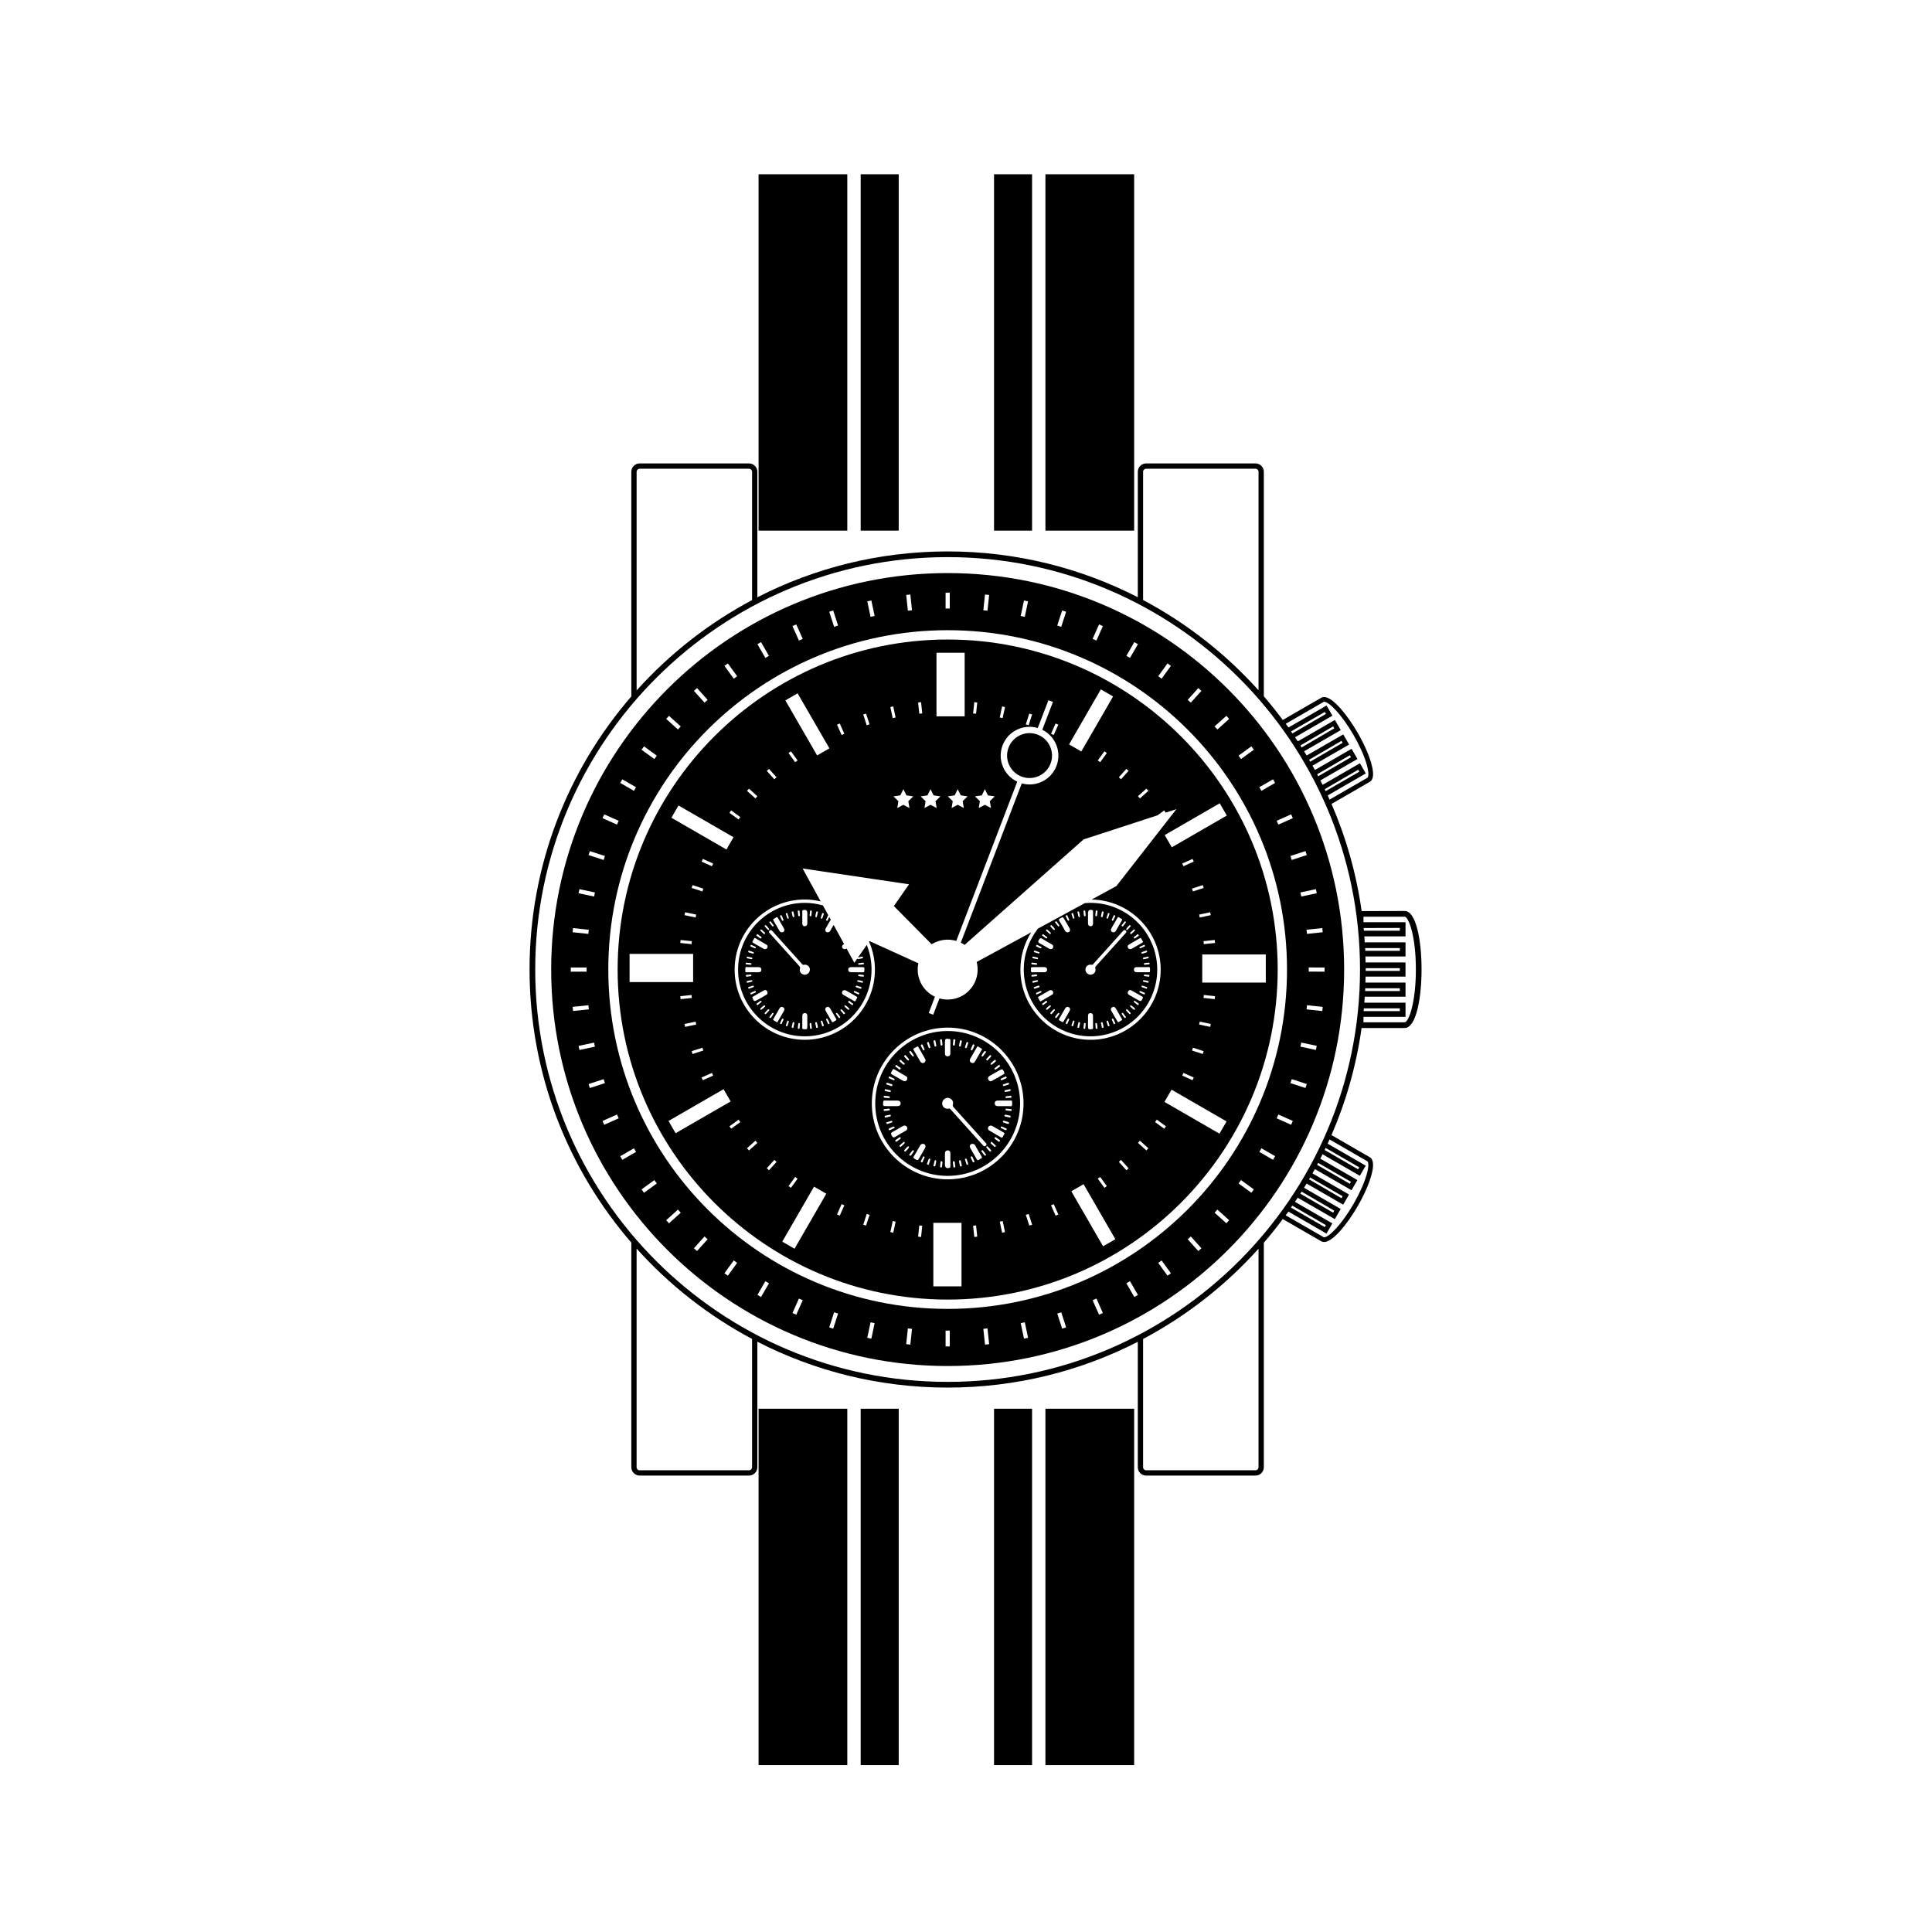 <?xml version="1.0" encoding="UTF-8"?>
<!-- Uploaded to: ICON Repo, www.svgrepo.com, Generator: ICON Repo Mixer Tools -->
<svg fill="#000000" width="800px" height="800px" version="1.1" viewBox="144 144 512 512" xmlns="http://www.w3.org/2000/svg">
 <g>
  <path d="m516.25 385.42c-0.059 0-0.109 0.008-0.148 0.012-0.066-0.008-0.133-0.012-0.203-0.012l-11.051 0.031c-1.395-9.949-4.117-19.477-7.981-28.402l9.883-5.707c0.047-0.027 0.098-0.059 0.145-0.094l0.113-0.055c1.016-0.586 1.148-2.238 0.391-4.91-0.664-2.344-1.941-5.215-3.602-8.09-2.637-4.562-6.539-9.477-8.887-9.477-0.281 0-0.543 0.066-0.766 0.195l-0.105 0.074c-0.051 0.023-0.102 0.047-0.148 0.074l-9.945 5.742c-1.605-2.148-3.269-4.254-5.019-6.281v-59.496c0-1.219-0.992-2.211-2.211-2.211h-28.973c-1.219 0-2.211 0.992-2.211 2.211v33.25c-15.129-7.758-32.258-12.141-50.395-12.141-18.148 0-35.293 4.387-50.43 12.156v-33.266c0-1.219-0.992-2.211-2.211-2.211h-28.977c-1.219 0-2.211 0.992-2.211 2.211v59.535c-16.797 19.43-26.969 44.734-26.969 72.371 0 27.637 10.172 52.941 26.969 72.371v59.531c0 1.219 0.992 2.211 2.211 2.211h28.977c1.219 0 2.211-0.992 2.211-2.211v-33.262c15.133 7.769 32.277 12.156 50.43 12.156 18.137 0 35.27-4.379 50.395-12.137v33.246c0 1.219 0.992 2.211 2.211 2.211h28.973c1.219 0 2.211-0.992 2.211-2.211v-59.492c1.754-2.027 3.418-4.129 5.019-6.281l9.941 5.738c0.051 0.027 0.098 0.055 0.148 0.074l0.102 0.07c0.227 0.129 0.488 0.199 0.77 0.199 2.348 0 6.25-4.914 8.887-9.477 1.66-2.875 2.938-5.746 3.602-8.09 0.758-2.672 0.625-4.324-0.395-4.914l-0.105-0.047c-0.047-0.035-0.094-0.066-0.145-0.094l-9.891-5.711c3.859-8.914 6.578-18.434 7.977-28.371h11.051c0.07 0 0.133-0.008 0.199-0.012l0.152 0.012c3.086 0 4.488-8.039 4.488-15.512 0.012-7.473-1.391-15.512-4.477-15.512zm-10.43 20.484h9.148v0.727h-9.191c0.016-0.242 0.031-0.484 0.043-0.727zm0.105-5.332h9.043v0.73h-9.043c0-0.125 0.008-0.246 0.008-0.371 0.004-0.121-0.008-0.238-0.008-0.359zm-0.145-5.328h9.191v0.73h-9.148c-0.016-0.246-0.031-0.488-0.043-0.73zm-0.402-5.305 9.59-0.027v0.73h-9.512c-0.02-0.234-0.055-0.465-0.078-0.703zm-16.762-48.383 8.684-5.055 0.301 0.523-8.66 5.055c-0.105-0.176-0.215-0.352-0.324-0.523zm2.312 3.785 8.582-5.012 0.301 0.523-8.594 4.996c-0.098-0.168-0.191-0.34-0.289-0.508zm2.141 3.84 8.648-5.027 0.305 0.523-8.68 5.039c-0.09-0.176-0.18-0.355-0.273-0.535zm2.004 3.949 8.859-5.144 0.301 0.523-8.918 5.148c-0.082-0.176-0.16-0.355-0.242-0.527zm-0.465-23.02 0.203-0.125c0.023-0.008 0.059-0.016 0.109-0.016 1.293 0 4.644 3.383 7.801 8.852 1.609 2.785 2.844 5.559 3.481 7.805 0.68 2.406 0.41 3.285 0.219 3.461l-10.07 5.82c-0.035-0.082-0.074-0.16-0.113-0.242l-0.371-0.875 10.082-5.82-1.555-2.695-9.883 5.707c-0.191-0.391-0.402-0.777-0.598-1.164l9.828-5.676-1.559-2.695-9.707 5.606c-0.211-0.383-0.434-0.758-0.648-1.137l9.703-5.602-1.555-2.691-9.688 5.594c-0.223-0.375-0.469-0.738-0.695-1.113l9.727-5.613-1.555-2.695-9.832 5.676c-0.238-0.363-0.484-0.727-0.73-1.09l9.906-5.719-1.555-2.695-10.082 5.82-0.738-0.98zm0.48 2.562 0.301 0.523-8.887 5.172c-0.121-0.176-0.242-0.352-0.367-0.531zm-48.156-63.648c0-0.449 0.363-0.812 0.812-0.812h28.973c0.445 0 0.809 0.363 0.809 0.812v57.914c-8.684-9.656-19.031-17.785-30.594-23.922l0.004-33.992zm-134.22 0c0-0.449 0.363-0.812 0.809-0.812h28.977c0.449 0 0.812 0.363 0.812 0.812v34.008c-11.566 6.148-21.914 14.281-30.598 23.945zm30.594 263.81c0 0.449-0.363 0.812-0.812 0.812h-28.977c-0.445 0-0.809-0.363-0.809-0.812v-57.949c8.68 9.664 19.031 17.797 30.598 23.945zm134.22 0c0 0.449-0.363 0.812-0.809 0.812h-28.973c-0.449 0-0.812-0.363-0.812-0.812v-33.988c11.562-6.141 21.914-14.266 30.594-23.926l-0.004 57.914zm-82.395-22.621c-60.262 0-109.29-49.023-109.29-109.28s49.023-109.29 109.29-109.29c60.258 0 109.29 49.023 109.29 109.29 0 60.258-49.023 109.28-109.29 109.28zm93.805-50.422 8.66 5.055-0.301 0.523-8.695-5.035c0.109-0.184 0.219-0.363 0.336-0.543zm2.258-3.75 8.609 4.977-0.301 0.523-8.586-5.008c0.094-0.164 0.184-0.332 0.277-0.492zm2.129-3.863 8.691 5.012-0.305 0.523-8.66-5.008c0.094-0.176 0.18-0.352 0.273-0.527zm1.984-3.965 8.918 5.148-0.305 0.523-8.871-5.117c0.09-0.184 0.168-0.371 0.258-0.555zm-8.824 15.305 8.902 5.156-0.305 0.523-8.953-5.168c0.121-0.168 0.238-0.34 0.355-0.512zm19.719-11.855 0.207 0.113c0.191 0.176 0.465 1.055-0.219 3.461-0.637 2.246-1.871 5.016-3.481 7.805-3.156 5.469-6.508 8.852-7.801 8.852-0.039 0-0.074-0.008-0.105-0.016l-10.082-5.812 0.73-0.973 10.082 5.82 1.559-2.695-9.906-5.719c0.242-0.363 0.488-0.723 0.73-1.09l9.832 5.676 1.555-2.695-9.727-5.617c0.23-0.371 0.469-0.734 0.695-1.113l9.688 5.594 1.555-2.695-9.703-5.602c0.215-0.379 0.441-0.754 0.648-1.137l9.707 5.606 1.555-2.695-9.828-5.672c0.199-0.391 0.402-0.773 0.598-1.164l9.883 5.707 1.559-2.695-10.082-5.82 0.379-0.887c0.035-0.078 0.074-0.156 0.109-0.238zm-0.75-40.434h9.512v0.727h-9.594c0.023-0.242 0.062-0.484 0.082-0.727zm10.848 3.691-0.176-0.023-0.105 0.016c-0.039 0.008-0.078 0.016-0.121 0.016h-10.559v-1.457h11.141v-3.754h-10.918c0.039-0.523 0.074-1.051 0.109-1.574h10.809v-3.754h-10.629c0.016-0.523 0.027-1.051 0.035-1.578h10.59v-3.754h-10.59c-0.008-0.527-0.02-1.051-0.035-1.578h10.629v-3.754h-10.809c-0.031-0.527-0.066-1.051-0.109-1.578h10.918v-3.754h-11.141v-1.469h10.559c0.039 0 0.074 0.008 0.109 0.016l0.109 0.02 0.113-0.016c0.023-0.004 0.047-0.008 0.074-0.012 1.023 0.172 2.922 5.098 2.922 13.996-0.004 8.902-1.902 13.828-2.926 13.992z"/>
  <path d="m395.14 295.87c-58.031 0-105.07 47.043-105.07 105.07s47.043 105.07 105.07 105.07c58.031 0 105.07-47.043 105.07-105.07 0.004-58.027-47.039-105.07-105.07-105.07zm99.395 95.18-4.172 0.438-0.117-1.098 4.176-0.438zm-1.578-10.336-4.102 0.871-0.23-1.078 4.106-0.871zm-2.652-10.113-3.988 1.297-0.344-1.051 3.992-1.297zm-4.141-10.789 0.449 1.008-3.832 1.707-0.453-1.012zm-4.797-9.289 0.551 0.957-3.633 2.098-0.555-0.957zm-5.742-8.738 0.648 0.895-3.394 2.469-0.652-0.895zm-6.625-8.086 0.738 0.82-3.117 2.809-0.742-0.82zm-7.434-7.352 0.82 0.738-2.809 3.117-0.824-0.738zm-8.16-6.535 0.891 0.652-2.465 3.391-0.895-0.648zm-8.801-5.648 0.957 0.555-2.098 3.629-0.961-0.551zm-9.344-4.695 1.008 0.453-1.703 3.832-1.012-0.449zm-9.781-3.691 1.051 0.344-1.297 3.988-1.051-0.34zm-10.113-2.648 1.078 0.23-0.871 4.102-1.082-0.227zm-10.332-1.578 1.098 0.117-0.438 4.172-1.102-0.113zm-10.445-0.488h1.102v4.195h-1.102zm-9.34 0.488 0.438 4.172-1.098 0.113-0.438-4.172zm-10.336 1.578 0.871 4.106-1.078 0.23-0.871-4.106zm-10.113 2.652 1.297 3.992-1.047 0.34-1.297-3.992zm-9.781 3.691 1.707 3.836-1.008 0.449-1.707-3.836zm-9.34 4.695 2.098 3.633-0.953 0.555-2.098-3.637zm-8.801 5.644 2.469 3.394-0.891 0.652-2.469-3.398zm-8.164 6.535 2.809 3.117-0.82 0.742-2.809-3.121zm-7.43 7.352 3.117 2.809-0.738 0.82-3.117-2.809zm-6.625 8.09 3.394 2.469-0.648 0.895-3.394-2.469zm-5.742 8.738 3.633 2.098-0.551 0.957-3.633-2.102zm-4.797 9.289 3.832 1.707-0.445 1.008-3.836-1.711zm-3.805 9.738 3.992 1.297-0.34 1.051-3.992-1.297zm-2.762 10.082 4.106 0.875-0.227 1.078-4.109-0.875zm-1.691 10.32 4.172 0.438-0.113 1.098-4.176-0.441zm-0.605 10.438h4.195l0.004 1.105h-4.199zm0.492 10.441 4.176-0.438 0.117 1.098-4.176 0.438zm1.578 10.336 4.106-0.871 0.23 1.078-4.109 0.871zm2.648 10.113 3.992-1.297 0.344 1.051-3.996 1.297zm4.144 10.789-0.449-1.008 3.836-1.707 0.449 1.008zm4.797 9.289-0.551-0.953 3.633-2.098 0.555 0.957zm5.742 8.738-0.648-0.891 3.394-2.469 0.652 0.895zm6.625 8.09-0.738-0.82 3.117-2.809 0.742 0.82zm7.43 7.348-0.816-0.738 2.809-3.121 0.824 0.738zm8.164 6.539-0.891-0.652 2.465-3.394 0.895 0.648zm8.801 5.644-0.953-0.555 2.098-3.633 0.957 0.551zm9.34 4.695-1.008-0.449 1.707-3.832 1.012 0.445zm9.781 3.691-1.047-0.344 1.297-3.988 1.051 0.34zm10.113 2.648-1.078-0.23 0.871-4.102 1.078 0.227zm10.336 1.578-1.098-0.117 0.438-4.172 1.098 0.113zm10.445 0.488h-1.105v-4.195l1.105-0.004zm9.34-0.488-0.438-4.172 1.098-0.117 0.438 4.172zm10.336-1.578-0.871-4.102 1.078-0.23 0.871 4.106zm10.113-2.648-1.297-3.988 1.051-0.344 1.297 3.992zm9.777-3.695-1.703-3.832 1.008-0.453 1.703 3.836zm9.344-4.691-2.098-3.633 0.957-0.555 2.098 3.637zm8.801-5.648-2.465-3.391 0.895-0.652 2.465 3.398zm-58.266 8.801c-49.668 0-89.934-40.266-89.934-89.93 0-49.668 40.262-89.934 89.934-89.934 49.668 0 89.93 40.262 89.93 89.934 0.004 49.664-40.262 89.93-89.93 89.93zm66.426-15.336-2.805-3.117 0.82-0.742 2.809 3.121zm7.434-7.352-3.117-2.809 0.738-0.82 3.117 2.809zm6.625-8.09-3.391-2.469 0.648-0.895 3.394 2.469zm5.742-8.734-3.629-2.098 0.551-0.961 3.633 2.098zm4.797-9.289-3.832-1.707 0.449-1.008 3.832 1.707zm3.801-9.742-3.988-1.297 0.34-1.051 3.992 1.297zm2.762-10.082-4.102-0.875 0.227-1.082 4.106 0.875zm1.695-10.316-4.172-0.438 0.113-1.098 4.176 0.441zm-3.594-10.438v-1.105l4.195 0.004v1.105z"/>
  <path d="m395.14 417.23c-10.586 0-19.195 8.609-19.195 19.195 0 10.582 8.609 19.195 19.195 19.195 10.582 0 19.195-8.613 19.195-19.195 0-10.586-8.609-19.195-19.195-19.195zm12.797 7.918c0.043 0.113-1.051 1.027-1.211 1.02-0.242-0.035-0.273-0.238-0.141-0.379 0.309-0.324 0.637-0.625 1-0.887 0.203-0.152 0.297 0.102 0.352 0.246zm-1.312-1.395c0.09 0.094 0.07 0.195-0.02 0.289-0.273 0.297-0.539 0.602-0.816 0.895-0.074 0.074-0.176 0.152-0.293 0.059-0.062-0.051-0.109-0.129-0.203-0.242 0.359-0.391 0.695-0.773 1.059-1.133 0.086-0.078 0.199 0.055 0.273 0.133zm-1.66-1.23c0.078-0.004 0.16 0.043 0.234 0.078 0.121 0.059 0.152 0.164 0.074 0.273-0.246 0.344-0.496 0.684-0.754 1.023-0.074 0.098-0.188 0.133-0.297 0.07-0.066-0.039-0.105-0.125-0.129-0.152-0.004-0.164 0.773-1.293 0.871-1.293zm-3.164-1.68c0.062-0.137 0.18-0.09 0.281-0.039 0.117 0.062 0.238 0.102 0.145 0.293-0.176 0.359-0.324 0.73-0.492 1.098-0.062 0.133-0.172 0.211-0.328 0.148-0.113-0.051-0.16-0.145-0.141-0.293 0.172-0.395 0.348-0.805 0.535-1.207zm-0.66 3.703c0.57-0.992 1.148-1.98 1.719-2.973 0.062-0.105 0.094-0.254 0.293-0.262 0.328 0.195 0.68 0.391 1.016 0.613 0.16 0.105 0.035 0.238-0.027 0.348-0.586 1.012-1.164 2.023-1.754 3.031-0.242 0.418-0.609 0.547-1.027 0.289-0.422-0.254-0.453-0.637-0.219-1.047zm-1.023-4.242c0.059-0.172 0.164-0.168 0.312-0.137 0.191 0.047 0.184 0.176 0.141 0.309-0.109 0.363-0.227 0.723-0.355 1.078-0.043 0.125-0.137 0.246-0.297 0.211-0.16-0.039-0.191-0.172-0.164-0.375 0.109-0.324 0.242-0.703 0.363-1.086zm-1.727-0.398c0.031-0.148 0.074-0.258 0.258-0.215 0.152 0.043 0.305 0.074 0.246 0.305-0.09 0.367-0.152 0.742-0.246 1.109-0.039 0.152-0.133 0.301-0.332 0.234-0.141-0.047-0.195-0.172-0.16-0.32 0.078-0.375 0.16-0.746 0.234-1.113zm-1.848 0.797c0.031-0.332 0.062-0.664 0.094-0.996 0.016-0.168 0.039-0.312 0.266-0.293 0.242 0.023 0.281 0.16 0.254 0.367-0.043 0.332-0.074 0.664-0.113 0.996-0.02 0.164-0.086 0.328-0.27 0.32-0.23-0.016-0.266-0.203-0.23-0.395zm-2.125-0.379c0-1.055 0.098-1.129 1.137-0.988 0.223 0.031 0.316 0.086 0.312 0.32-0.012 1.195-0.008 2.394-0.02 3.586-0.008 0.484-0.344 0.699-0.754 0.695-0.402 0-0.66-0.277-0.668-0.707-0.012-0.586-0.004-1.176-0.004-1.758h-0.008c0.004-0.383 0.004-0.77 0.004-1.148zm-6.156 0.457c0.125-0.066 0.195-0.004 0.246 0.125 0.156 0.371 0.332 0.734 0.488 1.102 0.074 0.18 0 0.301-0.184 0.359-0.043-0.008-0.09-0.012-0.129-0.027-0.082-0.031-0.719-1.289-0.668-1.363 0.059-0.086 0.156-0.152 0.246-0.195zm-2.871 1.801c0.285 0.34 0.543 0.711 0.773 1.086 0.098 0.156 0 0.301-0.191 0.32-0.172 0-1.082-1.145-1-1.27 0.086-0.125 0.238-0.352 0.418-0.137zm-2.602 2.363c0.281 0.258 0.57 0.5 0.844 0.766 0.168 0.164 0.234 0.352-0.062 0.453-0.172 0.055-1.234-0.879-1.219-1.062 0.109-0.137 0.18-0.391 0.438-0.156zm-1.156 1.336c0.094 0.062 0.199 0.113 0.27 0.199 0.25 0.301 1.031 0.449 0.742 0.824-0.34 0.445-0.68-0.301-1.055-0.445-0.145-0.055-0.336-0.145-0.336-0.367 0.09-0.141 0.129-0.371 0.379-0.211zm-1.469 1.93c0.148-0.223 0.258-0.477 0.395-0.707 0.078-0.129 0.152-0.281 0.363-0.156 1.086 0.637 2.184 1.258 3.262 1.91 0.285 0.172 0.32 0.492 0.223 0.789-0.098 0.309-0.332 0.469-0.75 0.477-0.07-0.023-0.227-0.055-0.359-0.129-1-0.566-1.996-1.141-2.992-1.707-0.211-0.117-0.297-0.242-0.141-0.477zm-0.414 1.082c0.438 0.172 0.855 0.383 1.273 0.598 0.047 0.023 0.062 0.164 0.047 0.238-0.031 0.133-0.164 0.176-0.27 0.137-0.398-0.152-0.789-0.324-1.18-0.5-0.078-0.035-0.145-0.109-0.113-0.215 0.047-0.125 0.074-0.324 0.242-0.258zm-0.852 1.836c0.043-0.137 0.113-0.238 0.289-0.176 0.375 0.129 0.758 0.246 1.133 0.379 0.137 0.047 0.223 0.156 0.176 0.309-0.047 0.148-0.164 0.199-0.273 0.176-0.422-0.137-0.801-0.262-1.184-0.379-0.172-0.055-0.188-0.168-0.141-0.309zm-0.156 1.535c0.371 0.078 0.738 0.164 1.105 0.246 0.145 0.031 0.258 0.105 0.238 0.266-0.027 0.215-0.199 0.199-0.402 0.191-0.324-0.07-0.695-0.141-1.062-0.227-0.16-0.035-0.188-0.156-0.164-0.309 0.023-0.188 0.141-0.199 0.285-0.168zm-0.18 1.754c0.246 0.02 0.496 0.027 0.734 0.078 0.195 0.039 0.535-0.051 0.516 0.281-0.02 0.336-0.336 0.176-0.547 0.207-0.234-0.023-0.48-0.039-0.727-0.074-0.164-0.027-0.379 0-0.367-0.281 0.016-0.305 0.223-0.223 0.391-0.211zm-0.512 1.621c0.023-0.293 0.109-0.387 0.398-0.383 1.129 0.016 2.258 0 3.391 0.008 0.492 0.004 0.848 0.223 0.828 0.766-0.023 0.539-0.391 0.715-0.883 0.707-0.543-0.008-1.086-0.004-1.629-0.004h-1.082c-1.113 0.004-1.102 0.004-1.023-1.094zm0.125 2.176c-0.027-0.191 0.035-0.281 0.242-0.297 0.355-0.023 0.707-0.078 1.062-0.109 0.156-0.012 0.324-0.008 0.344 0.215 0.016 0.168-0.105 0.234-0.246 0.258-0.262 0.039-0.527 0.07-0.793 0.102v-0.016c-0.113 0.012-0.223 0.016-0.332 0.031-0.156 0.031-0.254-0.008-0.277-0.184zm0.277 1.77c-0.039-0.195 0.027-0.293 0.215-0.328 0.371-0.074 0.738-0.156 1.109-0.223 0.137-0.023 0.277 0.02 0.305 0.184 0.031 0.168-0.086 0.242-0.223 0.273-0.344 0.086-0.691 0.164-1.008 0.23-0.168 0-0.344 0.117-0.398-0.137zm0.418 1.59c0.02-0.039 0.039-0.129 0.078-0.145 0.441-0.145 0.887-0.281 1.336-0.402 0.051-0.012 0.164 0.074 0.195 0.141 0.055 0.113 0.008 0.238-0.105 0.281-0.398 0.145-0.797 0.285-1.203 0.414-0.211 0.062-0.254-0.109-0.301-0.289zm0.668 1.77c-0.031-0.113-0.07-0.219 0.066-0.277 0.402-0.184 0.805-0.367 1.086-0.496 0.262-0.035 0.359 0.012 0.379 0.141 0.02 0.121-0.02 0.223-0.137 0.277-0.363 0.168-0.723 0.34-1.09 0.5-0.137 0.059-0.254 0.027-0.305-0.145zm0.777 1.586c-0.312-0.547-0.18-0.754 0.312-1.008 0.836-0.434 1.645-0.934 2.461-1.402 0.191-0.113 0.379-0.246 0.672-0.23 0.289 0.027 0.566 0.168 0.656 0.52 0.094 0.371-0.051 0.656-0.387 0.852-0.898 0.516-1.809 1.004-2.68 1.566-0.523 0.344-0.734 0.238-1.035-0.297zm1.012 1.527c-0.055-0.086-0.16-0.184-0.027-0.281 0.371-0.281 0.746-0.555 1.074-0.797 0.176-0.004 0.289 0.016 0.336 0.141 0.047 0.117-0.008 0.219-0.098 0.289-0.32 0.242-0.652 0.469-0.965 0.715-0.152 0.113-0.238 0.059-0.32-0.066zm1.027 1.242c0.008-0.043 0-0.098 0.023-0.117 0.348-0.312 0.695-0.629 1.055-0.93 0.09-0.074 0.227-0.027 0.293 0.078 0.078 0.133 0.027 0.254-0.086 0.355-0.281 0.254-0.566 0.508-0.844 0.766-0.258 0.242-0.332-0.004-0.441-0.152zm2.547 0.348c-0.219 0.449-0.586 0.793-0.953 1.117-0.141 0.125-0.262-0.078-0.34-0.199-0.02-0.168 0.898-1.176 1.062-1.168 0.148 0.008 0.301 0.102 0.23 0.25zm-0.246-23.027c-0.457-0.25-0.723-0.715-1.09-1.105 0.055-0.078 0.098-0.152 0.152-0.215 0.082-0.094 0.191-0.137 0.285-0.031 0.297 0.332 0.613 0.656 0.871 1.016 0.137 0.188-0.07 0.414-0.219 0.336zm0.504 25.238c-0.082-0.059-0.211-0.09-0.184-0.301 0.266-0.344 0.555-0.73 0.867-1.105 0.078-0.094 0.211-0.047 0.293 0.047 0.086 0.098 0.074 0.211 0.004 0.309-0.23 0.324-0.469 0.648-0.703 0.973-0.074 0.094-0.164 0.16-0.277 0.078zm3.316 1.715c-0.062 0.129-0.195 0.082-0.289 0.023-0.082-0.047-0.219-0.082-0.164-0.242 0.191-0.398 0.375-0.805 0.578-1.199 0.051-0.098 0.16-0.156 0.281-0.078 0.105 0.066 0.176 0.164 0.133 0.277-0.168 0.41-0.348 0.82-0.539 1.219zm0.664-3.719c-0.461 0.852-0.965 1.68-1.449 2.519-0.48 0.832-0.477 0.824-1.324 0.305-0.262-0.164-0.402-0.281-0.191-0.625 0.578-0.938 1.117-1.902 1.656-2.863 0.172-0.309 0.414-0.465 0.762-0.461 0.566 0 0.855 0.547 0.547 1.125zm-0.613-22.527c-0.281-0.023-0.508-0.188-0.664-0.461-0.559-0.973-1.109-1.953-1.688-2.918-0.164-0.273-0.152-0.438 0.141-0.578 0.219-0.105 0.438-0.23 0.648-0.359 0.176-0.109 0.305-0.137 0.426 0.082 0.594 1.059 1.223 2.098 1.797 3.164 0.266 0.5-0.094 1.062-0.66 1.07zm1.641 26.773c-0.051 0.152-0.125 0.215-0.297 0.145-0.145-0.062-0.23-0.133-0.176-0.301 0.129-0.379 0.258-0.762 0.395-1.141 0.039-0.113 0.145-0.188 0.262-0.16 0.145 0.039 0.223 0.16 0.18 0.309-0.113 0.383-0.242 0.766-0.363 1.148zm0.191-30.727c-0.125 0.039-0.223-0.047-0.262-0.156-0.148-0.398-0.281-0.801-0.379-1.078-0.051-0.262 0-0.336 0.137-0.375 0.148-0.039 0.258-0.035 0.312 0.137 0.121 0.383 0.254 0.766 0.367 1.152 0.043 0.148-0.023 0.277-0.176 0.32zm1.473 31.285c-0.012 0.039-0.156 0.059-0.238 0.051-0.117-0.008-0.242-0.078-0.215-0.207 0.086-0.441 0.191-0.875 0.309-1.309 0.02-0.062 0.129-0.102 0.215-0.164 0.086 0.074 0.203 0.133 0.207 0.188 0.004 0.496-0.156 0.969-0.277 1.441zm0.109-31.707c-0.152 0.039-0.262-0.074-0.297-0.203-0.094-0.391-0.168-0.785-0.234-1.098-0.082-0.27 0.059-0.309 0.188-0.352 0.152-0.047 0.254-0.012 0.289 0.164 0.078 0.391 0.172 0.781 0.254 1.176 0.027 0.16-0.066 0.273-0.199 0.312zm1.402-1.934c0.262-0.043 0.289 0.125 0.305 0.316 0.027 0.309 0.062 0.621 0.102 0.93 0.027 0.195 0.004 0.395-0.203 0.43-0.223 0.039-0.289-0.152-0.305-0.344-0.027-0.309-0.062-0.617-0.094-0.926-0.039-0.184-0.059-0.363 0.195-0.406zm0.305 33.68c-0.02 0.168-0.035 0.309-0.266 0.297-0.262-0.016-0.281-0.172-0.219-0.566 0.016-0.137 0.051-0.477 0.086-0.812 0.02-0.176 0.09-0.32 0.289-0.285 0.188 0.027 0.238 0.18 0.219 0.359-0.039 0.332-0.078 0.668-0.109 1.008zm2.008 0.379c-0.762 0.262-1.238-0.047-1.238-0.824v-1.285h0.004v-1.691c0-0.484 0.262-0.789 0.723-0.805 0.488-0.02 0.715 0.309 0.719 0.789 0 1.125 0.004 2.254 0 3.379 0 0.18 0.043 0.355-0.207 0.438zm-0.312-15.637c-0.762 0.043-1.305-0.277-1.555-0.895-0.227-0.551-0.051-1.262 0.43-1.648 0.508-0.402 1.062-0.477 1.637-0.16 0.578 0.316 0.867 0.945 0.672 1.605-0.109 0.363 0.055 0.539 0.258 0.762 1.691 1.875 3.383 3.754 5.074 5.633 0.402 0.445 0.801 0.891 1.203 1.336 0.656 0.73 1.309 1.457 1.961 2.184 0.246 0.277 0.656 0.578 0.242 0.957-0.445 0.41-0.715-0.047-0.988-0.332-0.078-0.078-0.152-0.164-0.227-0.25-0.57-0.633-1.145-1.27-1.715-1.902-2.07-2.297-4.141-4.598-6.207-6.898-0.223-0.25-0.402-0.586-0.785-0.391zm1.57 15.551c-0.336 0.023-0.258-0.234-0.277-0.414-0.035-0.242-0.051-0.488-0.086-0.73-0.027-0.207-0.07-0.453 0.188-0.5 0.277-0.051 0.293 0.199 0.312 0.406 0.023 0.27 0.055 0.531 0.105 0.969-0.004 0.02 0.082 0.25-0.242 0.27zm1.762-0.273c-0.223 0.047-0.262-0.086-0.293-0.262-0.059-0.332-0.141-0.66-0.203-0.941-0.062-0.219-0.051-0.375 0.141-0.434 0.199-0.059 0.293 0.078 0.332 0.246 0.082 0.352 0.141 0.707 0.227 1.059 0.055 0.199-0.016 0.293-0.203 0.332zm1.609-0.43c-0.039-0.027-0.109-0.051-0.125-0.098-0.145-0.422-0.285-0.848-0.414-1.273-0.035-0.117 0.027-0.223 0.152-0.266s0.234 0.016 0.273 0.121c0.145 0.398 0.277 0.801 0.41 1.207 0.074 0.238-0.137 0.23-0.297 0.309zm1.641-0.629c-0.043-0.031-0.109-0.062-0.133-0.113-0.176-0.383-0.352-0.77-0.52-1.16-0.062-0.148 0.008-0.262 0.148-0.324 0.125-0.059 0.23 0.02 0.277 0.113 0.188 0.379 0.367 0.762 0.523 1.152 0.113 0.27-0.141 0.25-0.297 0.332zm1.902-0.961c-0.32 0.078-0.621 0.781-1.016 0.062-0.52-0.949-1.074-1.875-1.613-2.812-0.086-0.156-0.152-0.324-0.215-0.457 0.043-0.348 0.137-0.625 0.469-0.719 0.41-0.117 0.754-0.012 0.977 0.379 0.547 0.957 1.082 1.926 1.664 2.863 0.25 0.406 0.062 0.605-0.266 0.684zm1.383-0.898c-0.074 0.039-0.211 0.105-0.23 0.082-0.32-0.391-0.629-0.793-0.949-1.203 0.09-0.113 0.129-0.195 0.195-0.238 0.109-0.07 0.219-0.023 0.293 0.074 0.254 0.336 0.504 0.676 0.758 1.02 0.078 0.105 0.051 0.203-0.066 0.266zm1.203-1.016c-0.129 0.039-1.066-1.027-1.055-1.191 0.074-0.203 0.242-0.289 0.41-0.133 0.309 0.293 0.602 0.609 0.863 0.945 0.156 0.211-0.047 0.328-0.219 0.379zm1.375-1.297c-0.102 0.129-0.191 0.062-0.281-0.012-0.297-0.27-0.598-0.543-0.891-0.812-0.09-0.082-0.121-0.188-0.07-0.305 0.035-0.094 0.113-0.129 0.328-0.117 0.305 0.277 0.688 0.617 1.043 0.977 0.082 0.082-0.062 0.184-0.129 0.27zm1.148-1.445c-0.285 0.379-0.508-0.117-0.723-0.246-0.25-0.152-0.57-0.273-0.668-0.609 0.07-0.242 0.234-0.27 0.414-0.16 0.188 0.113 0.391 0.23 0.535 0.391 0.18 0.191 0.734 0.234 0.441 0.625zm1.176-1.832c-0.141 0.227-0.262 0.473-0.395 0.703-0.082 0.137-0.152 0.27-0.363 0.145-1.086-0.645-2.184-1.258-3.258-1.914-0.309-0.188-0.332-0.531-0.195-0.848 0.129-0.305 0.414-0.395 0.777-0.406 0.059 0.02 0.172 0.043 0.27 0.098 1.016 0.578 2.027 1.168 3.047 1.742 0.23 0.129 0.254 0.262 0.117 0.48zm0.633-1.27c-0.051 0.172-0.164 0.211-0.305 0.148-0.371-0.16-0.734-0.324-1.094-0.504-0.074-0.035-0.117-0.125-0.156-0.164 0.012-0.254 0.16-0.324 0.32-0.262 0.395 0.148 0.777 0.328 1.16 0.504 0.137 0.059 0.105 0.164 0.074 0.277zm0.633-1.633c-0.047 0.113-0.121 0.188-0.258 0.156-0.402-0.137-0.809-0.27-1.211-0.414-0.113-0.043-0.16-0.16-0.125-0.277 0.051-0.152 0.172-0.199 0.32-0.156 0.387 0.117 0.773 0.234 1.156 0.359 0.164 0.055 0.172 0.191 0.117 0.332zm0.188-1.566c-0.391-0.086-0.781-0.168-1.176-0.258-0.152-0.031-0.227-0.137-0.188-0.293 0.039-0.176 0.191-0.152 0.375-0.164 0.32 0.074 0.691 0.152 1.059 0.238 0.148 0.031 0.227 0.109 0.195 0.281-0.027 0.168-0.098 0.23-0.266 0.195zm0.27-1.742c-0.109-0.02-0.223-0.023-0.332-0.031v0.012c-0.246-0.023-0.488-0.047-0.73-0.078-0.152-0.023-0.32-0.059-0.312-0.273 0.012-0.223 0.18-0.227 0.34-0.215 0.355 0.031 0.707 0.082 1.062 0.109 0.203 0.016 0.273 0.098 0.246 0.293-0.027 0.172-0.113 0.215-0.273 0.184zm0.367-2.555c0.012 0.402 0.086 0.844-0.047 1.195-0.098 0.242-0.535 0.074-0.82 0.094-0.383 0.02-0.77 0.004-1.152 0.004-0.586 0-1.176 0.004-1.762 0-0.469-0.004-0.793-0.215-0.809-0.715-0.012-0.504 0.309-0.746 0.773-0.754 1.152-0.02 2.305-0.012 3.457-0.008 0.141 0.004 0.355-0.055 0.359 0.184zm-0.148-1.195c0.047 0.484-0.613 0.176-0.871 0.32-0.148 0.008-0.238 0.02-0.324 0.02-0.172 0-0.395 0.059-0.398-0.223-0.004-0.215 0.18-0.227 0.336-0.246 0.086-0.012 0.184-0.059 0.266-0.039 0.344 0.074 0.941-0.363 0.992 0.168zm-0.227-1.832c0.055 0.238-0.074 0.32-0.273 0.359-0.328 0.066-0.652 0.133-0.957 0.191-0.176 0.008-0.359 0.043-0.395-0.172-0.035-0.203 0.117-0.262 0.281-0.297 0.324-0.074 0.648-0.16 0.977-0.219 0.133-0.027 0.312-0.109 0.367 0.137zm-0.434-1.672c0.031 0.113 0.027 0.23-0.105 0.277-0.398 0.137-0.797 0.27-1.203 0.387-0.18 0.047-0.293-0.055-0.312-0.266 0.027-0.043 0.051-0.129 0.098-0.148 0.434-0.16 0.871-0.324 1.312-0.461 0.121-0.035 0.18 0.105 0.211 0.211zm-0.656-1.703c0.059 0.145 0.059 0.27-0.098 0.336-0.367 0.164-0.742 0.324-1.113 0.473-0.141 0.059-0.27 0.02-0.324-0.141-0.039-0.125 0.008-0.23 0.117-0.281 0.387-0.184 0.777-0.355 1.164-0.531 0.133-0.035 0.207 0.02 0.254 0.145zm-0.594-1.191c0.062 0.168 0.102 0.281-0.09 0.387-1.074 0.613-2.133 1.258-3.227 1.832-0.461 0.242-0.945-0.105-0.996-0.723-0.023-0.27 0.211-0.484 0.527-0.664 0.785-0.441 1.559-0.895 2.344-1.348 0.918-0.527 1.074-0.473 1.441 0.516zm-1.152-1.84c0.062 0.121 0.039 0.211-0.066 0.285-0.324 0.23-0.652 0.469-0.977 0.699-0.102 0.074-0.207 0.094-0.305 0.008-0.086-0.078-0.16-0.203-0.059-0.289 0.371-0.316 0.762-0.613 1.125-0.902 0.156 0.02 0.227 0.094 0.281 0.199z"/>
  <path d="m339.6 400.95c0 9.75 7.934 17.684 17.684 17.684s17.684-7.934 17.684-17.684c0-2.309-0.457-4.512-1.266-6.535l-2.328 3.34c0.008 0 0.012-0.008 0.02-0.008 0.316-0.074 0.637-0.148 0.93-0.211 0.156 0.004 0.32-0.105 0.371 0.129 0.039 0.18-0.023 0.27-0.199 0.305-0.34 0.07-0.68 0.145-1.023 0.203-0.121 0.02-0.238-0.023-0.273-0.156l-0.785 1.129-2.07-3.781c-0.156 0.094-0.316 0.188-0.551 0.172-0.266-0.027-0.523-0.156-0.609-0.477-0.086-0.344 0.047-0.609 0.355-0.785 0.051-0.027 0.105-0.059 0.156-0.09l-2.777-5.062c-0.293 0.508-0.598 1.012-0.883 1.527-0.16 0.281-0.379 0.426-0.703 0.426-0.523-0.008-0.789-0.508-0.504-1.043 0.422-0.781 0.883-1.539 1.328-2.305l-0.395-0.719c-0.145 0.301-0.285 0.605-0.438 0.898-0.047 0.094-0.145 0.148-0.262 0.074-0.094-0.059-0.164-0.148-0.121-0.254 0.156-0.379 0.324-0.758 0.5-1.125 0.016-0.035 0.039-0.051 0.062-0.062l-1.418-2.59c-1.531-0.434-3.133-0.68-4.801-0.68-9.754-0.004-17.684 7.93-17.684 17.68zm16.047-15.66c0.309-0.02 0.234 0.215 0.258 0.383 0.031 0.223 0.047 0.453 0.074 0.676 0.027 0.188 0.066 0.418-0.172 0.457-0.258 0.047-0.27-0.18-0.289-0.375-0.023-0.246-0.051-0.492-0.094-0.895 0-0.016-0.078-0.227 0.223-0.246zm-1.625 0.25c0.203-0.043 0.238 0.078 0.27 0.242 0.055 0.309 0.129 0.613 0.188 0.867 0.059 0.203 0.047 0.348-0.133 0.402-0.184 0.051-0.27-0.074-0.309-0.227-0.078-0.324-0.129-0.652-0.211-0.977-0.047-0.184 0.02-0.27 0.195-0.309zm-1.488 0.398c0.031 0.023 0.102 0.047 0.117 0.09 0.133 0.391 0.262 0.785 0.379 1.176 0.035 0.109-0.023 0.203-0.137 0.246-0.113 0.039-0.215-0.016-0.254-0.113-0.137-0.371-0.258-0.738-0.375-1.113-0.074-0.219 0.125-0.215 0.27-0.285zm-1.516 0.582c0.039 0.031 0.102 0.059 0.125 0.102 0.164 0.355 0.324 0.711 0.477 1.07 0.059 0.137-0.008 0.242-0.137 0.301-0.117 0.055-0.215-0.02-0.258-0.109-0.172-0.352-0.34-0.703-0.484-1.062-0.102-0.242 0.137-0.227 0.277-0.301zm-1.754 0.883c0.297-0.074 0.574-0.719 0.938-0.055 0.48 0.875 0.992 1.73 1.488 2.598 0.082 0.145 0.141 0.301 0.199 0.426-0.039 0.316-0.125 0.578-0.43 0.664-0.375 0.105-0.695 0.012-0.902-0.352-0.504-0.883-0.996-1.777-1.535-2.641-0.234-0.383-0.062-0.566 0.242-0.641zm-1.273 0.832c0.066-0.035 0.195-0.098 0.211-0.074 0.297 0.359 0.578 0.73 0.875 1.113-0.086 0.102-0.121 0.18-0.18 0.219-0.102 0.066-0.203 0.023-0.27-0.066-0.234-0.312-0.469-0.625-0.699-0.941-0.074-0.102-0.047-0.191 0.062-0.25zm-1.109 0.938c0.121-0.035 0.984 0.949 0.973 1.098-0.07 0.184-0.223 0.266-0.375 0.121-0.285-0.27-0.559-0.562-0.797-0.875-0.152-0.188 0.035-0.297 0.199-0.344zm-1.277 1.199c0.094-0.121 0.176-0.059 0.258 0.012 0.273 0.25 0.551 0.5 0.824 0.75 0.082 0.078 0.105 0.172 0.062 0.281-0.031 0.086-0.105 0.121-0.305 0.109-0.277-0.258-0.633-0.57-0.961-0.902-0.066-0.078 0.062-0.172 0.121-0.25zm-1.059 1.332c0.266-0.352 0.469 0.109 0.668 0.23 0.234 0.141 0.527 0.254 0.617 0.559-0.066 0.223-0.219 0.246-0.383 0.148-0.176-0.102-0.363-0.215-0.496-0.363-0.16-0.172-0.672-0.215-0.406-0.574zm-1.082 1.695c0.133-0.215 0.238-0.438 0.363-0.652 0.074-0.125 0.141-0.246 0.336-0.133 1.004 0.594 2.016 1.164 3.008 1.77 0.281 0.172 0.305 0.492 0.184 0.785-0.121 0.281-0.383 0.363-0.719 0.375-0.059-0.016-0.16-0.039-0.246-0.09-0.938-0.535-1.871-1.082-2.812-1.605-0.219-0.129-0.242-0.254-0.113-0.449zm-0.582 1.168c0.047-0.156 0.152-0.195 0.281-0.137 0.34 0.148 0.676 0.301 1.008 0.469 0.066 0.031 0.105 0.109 0.141 0.152-0.008 0.234-0.148 0.297-0.297 0.242-0.363-0.137-0.715-0.305-1.074-0.465-0.117-0.059-0.094-0.156-0.059-0.262zm-0.586 1.508c0.043-0.109 0.113-0.176 0.234-0.141 0.371 0.125 0.746 0.246 1.117 0.379 0.105 0.035 0.148 0.148 0.113 0.254-0.047 0.145-0.156 0.184-0.293 0.145-0.359-0.109-0.715-0.219-1.066-0.332-0.152-0.051-0.156-0.176-0.105-0.305zm-0.176 1.449c0.363 0.074 0.723 0.152 1.082 0.238 0.141 0.027 0.211 0.125 0.176 0.27-0.039 0.16-0.176 0.141-0.344 0.148-0.297-0.066-0.637-0.141-0.977-0.219-0.137-0.031-0.211-0.102-0.18-0.262 0.023-0.152 0.09-0.211 0.242-0.176zm-0.246 1.605c0.098 0.02 0.203 0.02 0.309 0.031v-0.012c0.227 0.023 0.449 0.043 0.676 0.074 0.137 0.023 0.297 0.051 0.285 0.25-0.008 0.207-0.168 0.211-0.312 0.199-0.328-0.027-0.652-0.078-0.98-0.098-0.184-0.012-0.25-0.086-0.227-0.273 0.02-0.16 0.102-0.203 0.25-0.172zm-0.34 2.356c-0.012-0.371-0.082-0.777 0.047-1.102 0.09-0.223 0.496-0.07 0.758-0.086 0.352-0.02 0.711-0.004 1.062-0.004 0.543 0 1.086-0.004 1.625 0.004 0.438 0.004 0.734 0.195 0.75 0.656 0.012 0.465-0.285 0.688-0.715 0.695-1.062 0.02-2.129 0.012-3.191 0.004-0.137 0-0.332 0.051-0.336-0.168zm0.137 1.109c-0.047-0.449 0.566-0.168 0.805-0.297 0.137-0.008 0.219-0.02 0.301-0.02 0.16 0.004 0.363-0.051 0.367 0.203 0.004 0.199-0.164 0.211-0.309 0.23-0.082 0.012-0.172 0.055-0.242 0.035-0.324-0.07-0.875 0.336-0.922-0.152zm0.211 1.688c-0.051-0.223 0.07-0.297 0.25-0.336 0.301-0.059 0.605-0.121 0.883-0.176 0.164-0.008 0.332-0.039 0.363 0.16 0.031 0.184-0.109 0.238-0.262 0.27-0.301 0.07-0.598 0.145-0.898 0.203-0.121 0.031-0.285 0.105-0.336-0.121zm0.402 1.543c-0.031-0.105-0.023-0.215 0.098-0.254 0.367-0.125 0.734-0.25 1.113-0.355 0.164-0.047 0.27 0.051 0.289 0.242-0.023 0.039-0.047 0.117-0.09 0.137-0.402 0.145-0.801 0.297-1.211 0.426-0.117 0.031-0.176-0.098-0.199-0.195zm0.602 1.57c-0.055-0.133-0.051-0.25 0.086-0.309 0.34-0.152 0.684-0.301 1.031-0.441 0.129-0.051 0.25-0.02 0.301 0.129 0.035 0.113-0.008 0.211-0.109 0.262-0.355 0.168-0.715 0.324-1.074 0.488-0.121 0.039-0.188-0.012-0.234-0.129zm0.547 1.102c-0.059-0.152-0.094-0.258 0.086-0.359 0.992-0.566 1.969-1.164 2.981-1.691 0.422-0.223 0.875 0.098 0.918 0.668 0.023 0.25-0.195 0.449-0.484 0.613-0.723 0.41-1.441 0.824-2.16 1.242-0.852 0.492-1 0.438-1.34-0.473zm1.32 1.879c-0.141-0.016-0.207-0.086-0.258-0.18-0.059-0.109-0.035-0.191 0.062-0.266l0.902-0.645c0.094-0.066 0.188-0.09 0.281-0.008 0.074 0.074 0.145 0.191 0.051 0.266-0.344 0.293-0.699 0.566-1.039 0.832zm0.719 0.98c-0.039-0.105 0.969-0.949 1.113-0.941 0.223 0.031 0.258 0.219 0.133 0.352-0.281 0.297-0.59 0.574-0.922 0.82-0.191 0.141-0.273-0.098-0.324-0.23zm1.211 1.289c-0.086-0.086-0.066-0.176 0.02-0.27 0.25-0.273 0.496-0.555 0.754-0.824 0.066-0.07 0.164-0.141 0.27-0.055 0.062 0.047 0.105 0.117 0.188 0.223-0.332 0.363-0.641 0.715-0.977 1.047-0.082 0.078-0.188-0.047-0.254-0.121zm1.531 1.141c-0.07 0.004-0.148-0.039-0.219-0.074-0.113-0.055-0.141-0.152-0.066-0.254 0.227-0.316 0.461-0.633 0.691-0.945 0.07-0.094 0.172-0.121 0.273-0.066 0.062 0.039 0.098 0.113 0.121 0.141 0.008 0.152-0.711 1.195-0.801 1.199zm2.926 1.547c-0.062 0.125-0.168 0.086-0.262 0.035-0.109-0.059-0.223-0.094-0.137-0.27 0.164-0.332 0.297-0.68 0.457-1.016 0.059-0.121 0.16-0.191 0.301-0.137 0.105 0.047 0.148 0.137 0.133 0.27-0.16 0.363-0.32 0.746-0.492 1.117zm0.605-3.418c-0.523 0.914-1.059 1.828-1.59 2.746-0.059 0.098-0.086 0.23-0.27 0.238-0.301-0.18-0.625-0.363-0.938-0.566-0.145-0.094-0.031-0.219 0.027-0.324 0.535-0.934 1.074-1.867 1.617-2.797 0.227-0.387 0.559-0.504 0.949-0.27 0.391 0.238 0.422 0.594 0.203 0.973zm0.945 3.914c-0.051 0.16-0.152 0.156-0.285 0.125-0.176-0.043-0.168-0.164-0.129-0.281 0.102-0.336 0.207-0.668 0.324-0.996 0.039-0.113 0.125-0.227 0.273-0.195 0.145 0.035 0.176 0.156 0.152 0.348-0.102 0.297-0.223 0.648-0.336 1zm1.594 0.371c-0.027 0.141-0.074 0.242-0.238 0.199-0.141-0.035-0.281-0.07-0.23-0.277 0.086-0.336 0.145-0.684 0.23-1.023 0.035-0.137 0.125-0.277 0.309-0.219 0.129 0.043 0.18 0.16 0.145 0.297-0.07 0.34-0.148 0.68-0.215 1.023zm1.707-0.738c-0.031 0.309-0.059 0.613-0.086 0.918-0.016 0.156-0.039 0.289-0.246 0.27-0.223-0.02-0.262-0.148-0.23-0.34 0.039-0.305 0.07-0.613 0.105-0.914 0.02-0.152 0.074-0.305 0.246-0.297 0.211 0.016 0.238 0.188 0.211 0.363zm1.957 0.352c0 0.973-0.086 1.039-1.047 0.914-0.203-0.027-0.289-0.082-0.289-0.297 0.012-1.102 0.008-2.211 0.016-3.312 0.004-0.449 0.316-0.648 0.695-0.645 0.371 0.004 0.609 0.258 0.617 0.652 0.012 0.543 0.004 1.086 0.004 1.625h0.008c-0.004 0.355-0.004 0.711-0.004 1.062zm5.684-0.422c-0.113 0.059-0.176 0.004-0.227-0.113-0.145-0.34-0.305-0.676-0.453-1.016-0.07-0.168 0.004-0.277 0.168-0.328 0.039 0.008 0.082 0.012 0.121 0.023 0.078 0.027 0.664 1.188 0.617 1.258-0.051 0.074-0.141 0.133-0.227 0.176zm5.055-3.848c-0.258-0.234-0.527-0.461-0.781-0.703-0.156-0.152-0.219-0.328 0.059-0.418 0.156-0.051 1.141 0.809 1.125 0.977-0.098 0.129-0.164 0.363-0.402 0.145zm1.066-1.23c-0.086-0.055-0.188-0.105-0.25-0.18-0.23-0.277-0.949-0.414-0.688-0.762 0.316-0.41 0.625 0.277 0.973 0.414 0.137 0.055 0.312 0.133 0.312 0.34-0.082 0.125-0.117 0.336-0.348 0.188zm1.738-2.781c-0.402-0.16-0.789-0.355-1.176-0.551-0.043-0.023-0.059-0.152-0.039-0.219 0.027-0.125 0.148-0.164 0.246-0.125 0.367 0.141 0.727 0.301 1.086 0.461 0.07 0.031 0.133 0.102 0.102 0.199-0.039 0.109-0.066 0.297-0.219 0.234zm0.785-1.691c-0.039 0.125-0.102 0.219-0.27 0.164-0.348-0.121-0.699-0.23-1.047-0.352-0.125-0.043-0.207-0.141-0.164-0.285 0.043-0.137 0.152-0.184 0.254-0.164 0.387 0.125 0.738 0.242 1.09 0.352 0.164 0.047 0.18 0.156 0.137 0.285zm0.145-1.418c-0.34-0.074-0.68-0.152-1.02-0.23-0.133-0.027-0.238-0.098-0.219-0.246 0.023-0.199 0.184-0.184 0.371-0.176 0.301 0.062 0.641 0.129 0.984 0.207 0.145 0.035 0.172 0.145 0.152 0.285-0.027 0.176-0.137 0.188-0.27 0.16zm0.168-1.621c-0.227-0.016-0.461-0.023-0.68-0.074-0.18-0.035-0.496 0.047-0.477-0.258 0.02-0.312 0.309-0.168 0.508-0.191 0.219 0.023 0.445 0.035 0.672 0.07 0.148 0.023 0.348 0 0.336 0.262-0.016 0.277-0.207 0.203-0.359 0.191zm-0.938-3.562c0.242-0.039 0.484-0.062 0.73-0.094v0.012c0.102-0.012 0.207-0.012 0.305-0.031 0.145-0.031 0.234 0.008 0.258 0.168 0.023 0.176-0.035 0.262-0.223 0.273-0.328 0.023-0.652 0.074-0.98 0.098-0.141 0.012-0.301 0.004-0.32-0.199-0.012-0.148 0.102-0.207 0.23-0.227zm-2.043 1.051c0.5 0.008 1.004 0.004 1.504 0.004h1c1.031 0 1.016-0.004 0.945 1.016-0.02 0.27-0.102 0.355-0.367 0.352-1.047-0.012-2.086 0-3.129-0.012-0.453 0-0.785-0.203-0.766-0.703 0.02-0.496 0.359-0.66 0.812-0.656zm-2.418 6.543c0.086-0.285 0.309-0.434 0.691-0.441 0.062 0.02 0.211 0.047 0.332 0.117 0.922 0.52 1.84 1.051 2.762 1.578 0.195 0.109 0.273 0.223 0.129 0.441-0.137 0.211-0.234 0.441-0.363 0.652-0.074 0.121-0.141 0.262-0.336 0.145-1.004-0.586-2.016-1.16-3.012-1.762-0.262-0.16-0.289-0.453-0.203-0.73zm-0.227 4.644c0.418 0.23 0.668 0.66 1.004 1.02-0.051 0.07-0.09 0.137-0.137 0.199-0.078 0.086-0.18 0.125-0.266 0.031-0.273-0.305-0.562-0.605-0.805-0.938-0.129-0.176 0.066-0.387 0.203-0.312zm-1.219 0.949c0.16 0 1 1.059 0.922 1.172-0.078 0.117-0.219 0.324-0.383 0.125-0.262-0.316-0.5-0.656-0.715-1.004-0.09-0.137 0-0.27 0.176-0.293zm-2.356-1.602c0.262 0.02 0.469 0.176 0.613 0.426 0.516 0.898 1.023 1.801 1.555 2.691 0.152 0.254 0.141 0.402-0.129 0.535-0.203 0.098-0.402 0.211-0.598 0.328-0.164 0.098-0.277 0.125-0.395-0.078-0.547-0.977-1.125-1.934-1.656-2.918-0.246-0.461 0.086-0.977 0.609-0.984zm-1.516-24.715c0.043-0.137 0.113-0.199 0.273-0.129 0.133 0.059 0.211 0.121 0.164 0.277-0.121 0.352-0.238 0.703-0.367 1.055-0.039 0.105-0.133 0.172-0.242 0.148-0.133-0.031-0.207-0.145-0.168-0.285 0.109-0.355 0.227-0.711 0.34-1.066zm-0.176 28.363c0.113-0.035 0.203 0.047 0.238 0.145 0.137 0.367 0.262 0.738 0.348 0.996 0.047 0.242 0 0.309-0.125 0.344-0.137 0.039-0.238 0.031-0.285-0.125-0.113-0.355-0.234-0.707-0.34-1.059-0.039-0.141 0.023-0.258 0.164-0.301zm-1.359-28.879c0.012-0.035 0.145-0.055 0.219-0.047 0.109 0.008 0.223 0.074 0.199 0.191-0.082 0.406-0.176 0.812-0.285 1.211-0.016 0.059-0.117 0.098-0.195 0.152-0.082-0.074-0.191-0.121-0.191-0.172-0.008-0.461 0.141-0.898 0.254-1.336zm-0.102 29.27c0.137-0.035 0.242 0.066 0.27 0.188 0.086 0.359 0.156 0.727 0.219 1.012 0.074 0.25-0.051 0.289-0.172 0.324-0.137 0.047-0.234 0.016-0.266-0.148-0.074-0.363-0.156-0.727-0.23-1.09-0.031-0.145 0.055-0.254 0.18-0.285zm-1.293 1.781c-0.242 0.039-0.266-0.113-0.281-0.293-0.023-0.285-0.059-0.574-0.098-0.855-0.023-0.18-0.004-0.363 0.191-0.402 0.203-0.035 0.266 0.141 0.281 0.32 0.027 0.285 0.059 0.57 0.086 0.859 0.035 0.168 0.055 0.332-0.18 0.371zm-0.281-31.086c0.016-0.152 0.031-0.285 0.242-0.273 0.242 0.016 0.258 0.16 0.203 0.523-0.016 0.125-0.047 0.441-0.078 0.75-0.016 0.164-0.082 0.293-0.266 0.266-0.172-0.027-0.223-0.168-0.203-0.332 0.035-0.312 0.07-0.621 0.102-0.934zm-0.129 14.91c0.207 0.508 0.047 1.168-0.398 1.523-0.465 0.375-0.98 0.441-1.508 0.148-0.535-0.293-0.801-0.871-0.621-1.48 0.098-0.332-0.051-0.496-0.238-0.699-1.562-1.73-3.125-3.465-4.68-5.199-0.371-0.41-0.742-0.824-1.113-1.234-0.605-0.676-1.207-1.344-1.809-2.019-0.227-0.258-0.605-0.531-0.219-0.883 0.406-0.375 0.656 0.047 0.91 0.309 0.074 0.074 0.141 0.152 0.211 0.23 0.527 0.586 1.055 1.168 1.582 1.758 1.91 2.121 3.82 4.246 5.731 6.367 0.203 0.227 0.367 0.539 0.723 0.359 0.695-0.043 1.195 0.25 1.43 0.82zm-0.586-14.5v1.184 1.559c-0.004 0.445-0.242 0.727-0.668 0.742-0.449 0.02-0.66-0.285-0.664-0.73v-3.121c0-0.156-0.035-0.32 0.191-0.398 0.703-0.238 1.141 0.047 1.141 0.766z"/>
  <path d="m415.31 400.95c0 9.75 7.934 17.684 17.684 17.684s17.684-7.934 17.684-17.684-7.934-17.684-17.684-17.684c-0.508 0-1.008 0.031-1.508 0.074l-12.422 6.75c-2.34 3.004-3.754 6.766-3.754 10.859zm3.285-6.387c0.043-0.16 0.152-0.191 0.281-0.133 0.336 0.148 0.672 0.305 1.008 0.465 0.105 0.047 0.141 0.145 0.125 0.254-0.02 0.121-0.109 0.164-0.348 0.129-0.262-0.117-0.633-0.285-1.004-0.457-0.129-0.055-0.094-0.152-0.062-0.258zm-0.336 1.375c0.375 0.117 0.742 0.242 1.109 0.379 0.105 0.039 0.148 0.156 0.102 0.258-0.031 0.062-0.133 0.145-0.18 0.129-0.414-0.113-0.824-0.238-1.234-0.371-0.039-0.016-0.055-0.102-0.074-0.137 0.039-0.16 0.074-0.32 0.277-0.258zm-0.297 1.598c0.289 0.062 0.613 0.137 0.93 0.211 0.129 0.031 0.234 0.102 0.207 0.254-0.027 0.148-0.156 0.191-0.281 0.172-0.344-0.059-0.684-0.137-1.023-0.203-0.172-0.031-0.234-0.125-0.199-0.305 0.047-0.234 0.207-0.129 0.367-0.129zm-0.371 1.594c0.098 0.02 0.203 0.02 0.305 0.031v-0.012c0.246 0.027 0.488 0.051 0.73 0.09 0.129 0.02 0.242 0.078 0.227 0.234-0.016 0.203-0.176 0.211-0.316 0.199-0.328-0.027-0.652-0.078-0.98-0.098-0.188-0.012-0.246-0.098-0.223-0.273 0.023-0.168 0.113-0.203 0.258-0.172zm-0.371 2.18c-0.07-1.016-0.082-1.016 0.945-1.016h1c0.504 0 1.004 0.004 1.504-0.004 0.453-0.004 0.797 0.156 0.816 0.656s-0.312 0.703-0.766 0.703c-1.043 0.012-2.086 0-3.129 0.012-0.27 0-0.352-0.082-0.371-0.352zm0.113 1.297c-0.012-0.262 0.188-0.234 0.336-0.262 0.227-0.031 0.453-0.047 0.668-0.07 0.195 0.023 0.484-0.121 0.508 0.191 0.02 0.305-0.297 0.223-0.477 0.258-0.223 0.051-0.453 0.059-0.68 0.074-0.152 0.016-0.344 0.09-0.355-0.191zm0.258 1.656c-0.023-0.141 0.004-0.25 0.148-0.285 0.34-0.078 0.684-0.145 0.984-0.207 0.188-0.008 0.348-0.023 0.371 0.176 0.02 0.148-0.086 0.219-0.219 0.246-0.34 0.078-0.68 0.152-1.02 0.23-0.129 0.027-0.242 0.016-0.266-0.16zm0.41 1.578c-0.043-0.129-0.023-0.238 0.133-0.285 0.352-0.105 0.703-0.227 1.094-0.352 0.098-0.02 0.211 0.023 0.25 0.164 0.043 0.145-0.035 0.242-0.164 0.285-0.348 0.125-0.699 0.23-1.047 0.352-0.164 0.055-0.227-0.039-0.266-0.164zm0.566 1.453c-0.027-0.098 0.031-0.168 0.102-0.199 0.363-0.16 0.723-0.32 1.086-0.461 0.098-0.039 0.219 0 0.246 0.125 0.016 0.07 0 0.199-0.039 0.219-0.387 0.195-0.773 0.391-1.176 0.551-0.152 0.066-0.18-0.121-0.219-0.234zm0.965 1.887c-0.125-0.211-0.227-0.441-0.363-0.652-0.145-0.219-0.066-0.332 0.129-0.441 0.922-0.523 1.84-1.055 2.762-1.578 0.125-0.07 0.27-0.098 0.332-0.117 0.387 0.004 0.605 0.152 0.691 0.441 0.086 0.273 0.059 0.566-0.207 0.73-0.996 0.602-2.008 1.172-3.012 1.762-0.191 0.117-0.262-0.023-0.332-0.145zm0.992 1.133c-0.23 0.152-0.266-0.062-0.348-0.191 0-0.207 0.176-0.285 0.309-0.34 0.348-0.137 0.66-0.82 0.973-0.414 0.266 0.348-0.457 0.48-0.688 0.762-0.062 0.078-0.16 0.129-0.246 0.184zm0.664 1.086c-0.016-0.168 0.969-1.027 1.125-0.977 0.273 0.09 0.215 0.266 0.059 0.418-0.254 0.242-0.52 0.469-0.781 0.703-0.238 0.219-0.305-0.016-0.402-0.145zm6.137 2.863c-0.148 0.34-0.309 0.676-0.453 1.016-0.051 0.117-0.113 0.172-0.227 0.113-0.086-0.043-0.176-0.102-0.227-0.176-0.047-0.07 0.539-1.23 0.617-1.258 0.035-0.016 0.078-0.02 0.121-0.023 0.164 0.051 0.238 0.16 0.168 0.328zm6.051 2.465c-0.961 0.125-1.047 0.059-1.047-0.914v-1.062h0.008c0-0.539-0.008-1.082 0.004-1.625 0.008-0.395 0.242-0.648 0.617-0.652s0.691 0.195 0.695 0.645c0.008 1.102 0.004 2.207 0.016 3.312 0 0.215-0.09 0.266-0.293 0.297zm1.242-0.078c-0.207 0.02-0.23-0.113-0.246-0.27-0.027-0.305-0.055-0.613-0.086-0.918-0.031-0.176 0-0.348 0.211-0.363 0.172-0.008 0.23 0.145 0.246 0.297 0.035 0.305 0.066 0.613 0.105 0.914 0.031 0.195-0.004 0.324-0.23 0.34zm1.613-0.254c-0.164 0.043-0.211-0.059-0.238-0.199-0.07-0.34-0.145-0.68-0.215-1.02-0.035-0.137 0.016-0.254 0.145-0.297 0.184-0.059 0.27 0.078 0.309 0.219 0.086 0.336 0.145 0.684 0.23 1.023 0.051 0.207-0.086 0.238-0.23 0.273zm1.645-0.441c-0.137 0.031-0.234 0.031-0.285-0.125-0.113-0.352-0.23-0.703-0.332-1.004-0.023-0.191 0.008-0.312 0.152-0.348 0.148-0.031 0.23 0.082 0.273 0.195 0.117 0.328 0.223 0.664 0.324 0.996 0.035 0.125 0.043 0.242-0.133 0.285zm1.523-0.586c-0.094 0.051-0.203 0.094-0.262-0.035-0.172-0.375-0.332-0.754-0.492-1.113-0.016-0.133 0.027-0.223 0.133-0.27 0.141-0.055 0.246 0.02 0.301 0.137 0.156 0.336 0.293 0.684 0.457 1.016 0.086 0.172-0.027 0.207-0.137 0.266zm1.93-1.035c-0.309 0.203-0.637 0.387-0.938 0.566-0.184-0.008-0.211-0.141-0.27-0.238-0.531-0.914-1.062-1.828-1.59-2.746-0.219-0.379-0.188-0.734 0.199-0.973 0.387-0.234 0.723-0.117 0.949 0.27 0.543 0.93 1.082 1.863 1.617 2.797 0.062 0.105 0.176 0.23 0.031 0.324zm0.953-0.621c-0.07 0.031-0.145 0.074-0.219 0.074-0.094-0.004-0.812-1.047-0.809-1.195 0.023-0.027 0.059-0.102 0.121-0.141 0.098-0.055 0.207-0.023 0.273 0.066 0.234 0.309 0.469 0.625 0.695 0.945 0.078 0.102 0.051 0.195-0.062 0.25zm1.312-1.066c-0.07 0.074-0.172 0.195-0.254 0.121-0.336-0.328-0.645-0.684-0.977-1.047 0.086-0.105 0.129-0.176 0.188-0.223 0.105-0.086 0.203-0.016 0.27 0.055 0.258 0.27 0.5 0.551 0.754 0.824 0.086 0.094 0.105 0.188 0.02 0.27zm0.887-1.059c-0.332-0.242-0.641-0.523-0.922-0.82-0.125-0.133-0.094-0.32 0.133-0.352 0.145-0.008 1.156 0.836 1.113 0.941-0.047 0.133-0.133 0.371-0.324 0.23zm1.301-1.391c-0.051 0.094-0.117 0.164-0.258 0.18-0.336-0.266-0.695-0.539-1.039-0.832-0.094-0.074-0.023-0.191 0.051-0.266 0.09-0.082 0.188-0.059 0.277 0.008 0.301 0.215 0.602 0.43 0.902 0.645 0.102 0.07 0.125 0.156 0.066 0.266zm1.062-1.699c-0.336 0.91-0.484 0.965-1.336 0.473-0.719-0.418-1.438-0.836-2.16-1.242-0.293-0.164-0.512-0.363-0.484-0.613 0.047-0.57 0.496-0.891 0.918-0.668 1.012 0.527 1.988 1.125 2.981 1.691 0.176 0.102 0.141 0.207 0.082 0.359zm0.547-1.102c-0.047 0.113-0.113 0.164-0.234 0.133-0.363-0.164-0.719-0.32-1.074-0.488-0.102-0.051-0.148-0.152-0.109-0.262 0.051-0.152 0.172-0.18 0.301-0.129 0.348 0.141 0.688 0.285 1.031 0.441 0.141 0.059 0.141 0.172 0.086 0.305zm0.605-1.57c-0.027 0.098-0.082 0.227-0.195 0.195-0.41-0.129-0.812-0.277-1.211-0.426-0.043-0.02-0.062-0.098-0.09-0.137 0.02-0.191 0.125-0.289 0.289-0.242 0.375 0.105 0.742 0.23 1.113 0.355 0.117 0.039 0.125 0.148 0.094 0.254zm0.402-1.543c-0.051 0.227-0.215 0.148-0.34 0.125-0.301-0.059-0.602-0.137-0.902-0.203-0.152-0.031-0.293-0.086-0.262-0.27 0.031-0.199 0.199-0.168 0.363-0.16 0.281 0.055 0.582 0.113 0.887 0.176 0.184 0.035 0.301 0.109 0.254 0.332zm-0.707-1.535c-0.074 0.02-0.164-0.023-0.242-0.035-0.145-0.02-0.312-0.027-0.309-0.23 0.004-0.258 0.207-0.203 0.367-0.203 0.082 0 0.164 0.012 0.301 0.02 0.234 0.133 0.848-0.148 0.805 0.297-0.055 0.488-0.605 0.082-0.922 0.152zm1.055-1.262c-0.008 0.219-0.203 0.168-0.336 0.168-1.062 0.008-2.129 0.016-3.191-0.004-0.43-0.008-0.727-0.23-0.715-0.695 0.016-0.461 0.312-0.652 0.746-0.656 0.543-0.004 1.086-0.004 1.625-0.004 0.355 0 0.711-0.016 1.062 0.004 0.262 0.016 0.668-0.137 0.758 0.086 0.133 0.324 0.062 0.734 0.051 1.102zm-0.09-2.188c0.023 0.184-0.043 0.262-0.227 0.273-0.328 0.023-0.652 0.074-0.98 0.098-0.145 0.012-0.305 0.008-0.312-0.199-0.012-0.199 0.148-0.227 0.285-0.25 0.223-0.031 0.449-0.051 0.676-0.074v0.012c0.102-0.012 0.207-0.012 0.309-0.031 0.145-0.027 0.227 0.016 0.25 0.172zm-0.25-1.598c0.027 0.16-0.047 0.23-0.184 0.262-0.34 0.074-0.68 0.152-0.977 0.219-0.172-0.008-0.309 0.012-0.344-0.148-0.035-0.145 0.031-0.242 0.172-0.27 0.363-0.086 0.723-0.16 1.086-0.238 0.148-0.035 0.219 0.023 0.246 0.176zm-0.426-1.625c0.051 0.129 0.047 0.254-0.109 0.305-0.352 0.113-0.711 0.223-1.066 0.332-0.137 0.039-0.25 0-0.297-0.145-0.031-0.105 0.012-0.219 0.117-0.254 0.371-0.133 0.742-0.258 1.117-0.379 0.129-0.035 0.195 0.031 0.238 0.141zm-0.582-1.508c0.031 0.105 0.059 0.203-0.062 0.258-0.355 0.16-0.711 0.324-1.074 0.465-0.152 0.055-0.289-0.008-0.297-0.242 0.035-0.043 0.074-0.121 0.145-0.152 0.332-0.164 0.668-0.32 1.008-0.469 0.129-0.055 0.234-0.016 0.281 0.141zm-0.949-1.824c0.125 0.219 0.234 0.441 0.363 0.652 0.129 0.195 0.105 0.32-0.113 0.445-0.941 0.527-1.875 1.07-2.812 1.605-0.086 0.051-0.191 0.074-0.246 0.09-0.332-0.012-0.598-0.09-0.719-0.375-0.125-0.289-0.102-0.609 0.184-0.785 0.992-0.605 2.008-1.176 3.008-1.77 0.195-0.109 0.262 0.012 0.336 0.137zm-0.719-1.039c0.266 0.363-0.246 0.402-0.406 0.578-0.133 0.148-0.32 0.258-0.492 0.363-0.164 0.098-0.32 0.074-0.383-0.148 0.09-0.309 0.383-0.418 0.617-0.559 0.195-0.125 0.398-0.586 0.664-0.234zm-1.059-1.332c0.062 0.078 0.191 0.172 0.121 0.246-0.328 0.332-0.68 0.645-0.961 0.902-0.199 0.012-0.27-0.023-0.305-0.109-0.043-0.109-0.02-0.203 0.062-0.281 0.273-0.25 0.551-0.5 0.824-0.75 0.078-0.066 0.164-0.129 0.258-0.008zm-1.273-1.199c0.16 0.047 0.348 0.156 0.199 0.348-0.238 0.312-0.512 0.602-0.797 0.875-0.152 0.145-0.305 0.062-0.375-0.121-0.012-0.152 0.852-1.137 0.973-1.102zm-1.109-0.938c0.109 0.059 0.133 0.148 0.059 0.25-0.23 0.316-0.461 0.629-0.695 0.941-0.066 0.09-0.168 0.129-0.27 0.066-0.059-0.039-0.098-0.117-0.18-0.219 0.297-0.379 0.578-0.754 0.875-1.113 0.016-0.023 0.141 0.039 0.211 0.074zm-3.633-0.543c0.152-0.363 0.312-0.719 0.477-1.07 0.02-0.047 0.086-0.074 0.125-0.102 0.145 0.074 0.379 0.059 0.277 0.305-0.148 0.363-0.312 0.715-0.488 1.062-0.043 0.09-0.137 0.16-0.258 0.109-0.125-0.062-0.191-0.168-0.133-0.305zm-0.07 2.25c0.492-0.867 1.008-1.723 1.488-2.598 0.367-0.664 0.641-0.02 0.941 0.055 0.305 0.074 0.477 0.258 0.242 0.637-0.535 0.863-1.031 1.758-1.535 2.641-0.207 0.363-0.523 0.457-0.902 0.352-0.301-0.086-0.387-0.348-0.43-0.664 0.055-0.121 0.113-0.277 0.195-0.422zm-0.957-3.914c0.016-0.043 0.082-0.062 0.113-0.09 0.145 0.07 0.344 0.066 0.273 0.285-0.117 0.375-0.242 0.742-0.375 1.113-0.039 0.098-0.137 0.152-0.254 0.113-0.113-0.043-0.172-0.137-0.141-0.246 0.121-0.391 0.25-0.785 0.383-1.176zm-1.828 0.625c0.059-0.258 0.133-0.562 0.188-0.867 0.031-0.164 0.062-0.285 0.27-0.242 0.176 0.039 0.242 0.125 0.195 0.309-0.082 0.324-0.133 0.652-0.211 0.977-0.035 0.152-0.121 0.277-0.305 0.227-0.184-0.055-0.195-0.199-0.137-0.402zm-1.508-0.305c0.031-0.227 0.047-0.453 0.078-0.676 0.023-0.168-0.051-0.402 0.258-0.383 0.301 0.02 0.223 0.23 0.219 0.254-0.043 0.402-0.074 0.648-0.094 0.895-0.02 0.191-0.035 0.422-0.289 0.375-0.238-0.047-0.199-0.273-0.172-0.465zm-1.965-0.379c0-0.719 0.438-1.004 1.145-0.762 0.23 0.078 0.191 0.242 0.191 0.398v3.121c-0.004 0.441-0.215 0.746-0.664 0.73-0.426-0.016-0.668-0.297-0.668-0.742v-1.559h-0.004v-1.188zm0.852 13.672c0.355 0.18 0.52-0.129 0.723-0.359 1.91-2.121 3.82-4.246 5.731-6.367 0.527-0.586 1.055-1.172 1.582-1.758 0.07-0.078 0.137-0.156 0.211-0.23 0.254-0.262 0.504-0.684 0.91-0.309 0.383 0.352 0.008 0.625-0.223 0.883-0.602 0.676-1.207 1.344-1.809 2.019-0.371 0.41-0.738 0.824-1.113 1.234-1.559 1.734-3.121 3.469-4.68 5.199-0.188 0.203-0.336 0.367-0.238 0.699 0.18 0.609-0.086 1.188-0.621 1.48-0.531 0.293-1.047 0.227-1.512-0.148-0.449-0.355-0.609-1.012-0.398-1.523 0.238-0.562 0.734-0.855 1.438-0.82zm-1.809-14.355c0.211-0.012 0.23 0.121 0.242 0.273 0.031 0.312 0.07 0.621 0.098 0.93 0.02 0.164-0.031 0.309-0.203 0.332-0.184 0.027-0.25-0.102-0.266-0.266-0.031-0.309-0.062-0.621-0.078-0.75-0.051-0.363-0.035-0.508 0.207-0.52zm-0.219 30.988c0.031-0.285 0.059-0.57 0.086-0.859 0.016-0.176 0.078-0.355 0.281-0.32 0.191 0.035 0.215 0.223 0.191 0.402-0.039 0.281-0.07 0.57-0.094 0.855-0.016 0.18-0.039 0.332-0.281 0.293-0.234-0.039-0.219-0.203-0.184-0.371zm-1.164-0.035c-0.031 0.164-0.129 0.195-0.266 0.148-0.121-0.035-0.246-0.074-0.172-0.324 0.059-0.285 0.129-0.652 0.219-1.012 0.031-0.125 0.133-0.223 0.27-0.188 0.125 0.031 0.211 0.137 0.18 0.285-0.074 0.363-0.156 0.723-0.23 1.09zm-0.266-30.691c0.074-0.008 0.207 0.012 0.219 0.047 0.113 0.438 0.262 0.875 0.258 1.332-0.004 0.051-0.113 0.102-0.191 0.172-0.078-0.055-0.18-0.094-0.195-0.152-0.109-0.398-0.203-0.805-0.285-1.211-0.027-0.113 0.086-0.18 0.195-0.188zm-1.32 30.281c-0.051 0.16-0.148 0.168-0.289 0.125-0.125-0.031-0.172-0.102-0.125-0.344 0.09-0.258 0.215-0.629 0.348-0.996 0.035-0.098 0.125-0.176 0.242-0.145 0.141 0.043 0.203 0.164 0.164 0.297-0.105 0.355-0.227 0.707-0.34 1.062zm-0.273-29.848c0.16-0.066 0.227-0.008 0.273 0.129 0.113 0.355 0.23 0.707 0.336 1.062 0.043 0.141-0.031 0.254-0.168 0.285-0.105 0.023-0.203-0.043-0.242-0.148-0.125-0.348-0.242-0.703-0.367-1.055-0.043-0.152 0.035-0.219 0.168-0.273zm-0.633 25.828c-0.531 0.984-1.109 1.941-1.656 2.918-0.113 0.203-0.23 0.176-0.395 0.078-0.195-0.121-0.395-0.234-0.598-0.328-0.27-0.133-0.281-0.281-0.125-0.535 0.531-0.891 1.039-1.797 1.555-2.691 0.145-0.25 0.348-0.406 0.613-0.426 0.52 0.008 0.852 0.523 0.605 0.984zm-0.926-25.23c0.086-0.055 0.211-0.102 0.27 0.02 0.176 0.367 0.344 0.746 0.5 1.125 0.043 0.105-0.023 0.195-0.121 0.254-0.117 0.074-0.215 0.02-0.262-0.074-0.188-0.363-0.359-0.734-0.535-1.105-0.051-0.145 0.078-0.176 0.148-0.219zm-1.676 0.848c0.781-0.48 0.777-0.488 1.219 0.277 0.449 0.773 0.914 1.539 1.336 2.324 0.285 0.535 0.02 1.039-0.504 1.043-0.324 0-0.543-0.145-0.703-0.426-0.5-0.891-0.996-1.777-1.531-2.644-0.188-0.316-0.059-0.426 0.184-0.574zm-1.113 0.754c0.105-0.074 0.191-0.02 0.258 0.074 0.219 0.301 0.438 0.594 0.648 0.898 0.062 0.086 0.074 0.195-0.008 0.281-0.074 0.086-0.195 0.129-0.27 0.043-0.289-0.348-0.559-0.703-0.801-1.023-0.023-0.188 0.094-0.219 0.172-0.273zm0.75 24.246c0.176 0.02 0.266 0.152 0.176 0.297-0.215 0.348-0.453 0.688-0.715 1.004-0.164 0.199-0.309-0.012-0.383-0.125-0.078-0.117 0.762-1.176 0.922-1.176zm-1.016-0.637c-0.238 0.332-0.527 0.633-0.801 0.938-0.086 0.094-0.191 0.059-0.27-0.031-0.051-0.059-0.086-0.125-0.137-0.199 0.336-0.363 0.586-0.793 1.004-1.02 0.141-0.074 0.332 0.137 0.203 0.312zm-0.855-22.598c0.34 0.301 0.68 0.617 0.879 1.035 0.066 0.137-0.074 0.219-0.215 0.227-0.152 0.008-1-0.922-0.98-1.078 0.078-0.113 0.188-0.301 0.316-0.184zm-1.062 1.207c0.258 0.238 0.52 0.473 0.777 0.707 0.105 0.094 0.152 0.203 0.078 0.328-0.059 0.102-0.188 0.141-0.27 0.07-0.332-0.273-0.652-0.566-0.973-0.855-0.023-0.02-0.016-0.07-0.023-0.109 0.105-0.137 0.172-0.363 0.41-0.141zm-1.355 1.293c0.074-0.113 0.152-0.164 0.293-0.059 0.289 0.23 0.594 0.438 0.891 0.66 0.086 0.066 0.133 0.16 0.09 0.27-0.043 0.113-0.145 0.129-0.309 0.125-0.305-0.223-0.652-0.477-0.992-0.738-0.121-0.09-0.023-0.18 0.027-0.258zm0.027 1.133c0.801 0.52 1.645 0.969 2.473 1.449 0.309 0.176 0.441 0.445 0.355 0.785-0.082 0.32-0.34 0.449-0.609 0.477-0.27 0.016-0.441-0.109-0.621-0.211-0.758-0.434-1.5-0.895-2.273-1.297-0.457-0.234-0.578-0.426-0.289-0.93 0.281-0.492 0.477-0.59 0.965-0.273z"/>
  <path d="m414.71 349.8c0.223 0.086 0.449 0.152 0.676 0.207 2.887 0.73 5.926-0.793 7.016-3.641 1.09-2.848-0.152-6.016-2.789-7.394-0.207-0.109-0.418-0.207-0.641-0.297-0.18-0.07-0.363-0.125-0.547-0.176-2.922-0.809-6.035 0.719-7.144 3.609s0.191 6.109 2.906 7.457c0.168 0.086 0.34 0.16 0.523 0.234z"/>
  <path d="m395.14 313.48c-48.227 0-87.461 39.234-87.461 87.461s39.234 87.461 87.461 87.461 87.461-39.234 87.461-87.461-39.234-87.461-87.461-87.461zm72.102 43.398 1.875 3.25-14.582 8.418-1.875-3.246zm-2.367 58.484-0.164 0.77-2.926-0.621 0.164-0.77zm-1.93-6.898 0.078-0.781 2.977 0.312-0.082 0.781zm-5.324-34.91-0.32-0.719 2.734-1.215 0.32 0.719zm5.121 5.008 0.242 0.75-2.844 0.922-0.246-0.75zm-5.121 49.766 2.734 1.215-0.32 0.719-2.731-1.215zm2.277-5.934 0.242-0.75 2.844 0.926-0.242 0.75zm1.887-36.02 2.926-0.621 0.164 0.77-2.926 0.625zm4.133 6.731 0.082 0.785-2.973 0.312-0.086-0.785zm-18.121-40.105 0.523 0.586-2.223 2-0.531-0.586zm-5.301-5.238 0.586 0.523-2 2.223-0.586-0.523zm-6.769-21.074 3.25 1.879-8.418 14.582-3.246-1.875zm1.59 16.879-1.758 2.422-0.637-0.465 1.762-2.422zm-12.855-7.516-1.215 2.731-0.719-0.32 1.219-2.734zm-7.691-2.953 0.75 0.246-0.922 2.844-0.75-0.242zm-7.207-1.887 0.77 0.164-0.621 2.926-0.77-0.16zm-4.566 21.926 0.812 1.645 1.812 0.266-1.312 1.277 0.312 1.809-1.625-0.852-1.621 0.852 0.309-1.809-1.312-1.277 1.812-0.266zm-2.801-23.051 0.781 0.086-0.312 2.969-0.785-0.078zm-2.773 28.043-1.621-0.852-1.625 0.852 0.309-1.809-1.312-1.277 1.812-0.266 0.812-1.645 0.812 1.645 1.812 0.266-1.312 1.277zm-7.246-41.137h7.469v16.84h-7.469zm-1.574 36.145 0.812 1.645 1.812 0.266-1.312 1.277 0.309 1.809-1.621-0.852-1.621 0.852 0.309-1.809-1.312-1.277 1.812-0.266zm-2.512-23.051 0.312 2.973-0.781 0.082-0.312-2.977zm-4.688 23.051 0.812 1.645 1.812 0.266-1.312 1.277 0.309 1.809-1.621-0.852-1.621 0.852 0.309-1.809-1.312-1.277 1.812-0.266zm-2.68-21.926 0.621 2.926-0.77 0.164-0.621-2.926zm-7.211 1.891 0.922 2.848-0.746 0.242-0.922-2.848zm-6.973 2.629 1.219 2.734-0.719 0.32-1.219-2.734zm-11.164-7.996 8.422 14.582-3.25 1.879-8.418-14.586zm-0.012 17.793-0.637 0.461-1.758-2.422 0.637-0.461zm-7.574 2.238 2 2.219-0.582 0.527-2-2.223zm-5.301 5.238 2.223 2.004-0.523 0.582-2.223-2.004zm-4.723 5.766 2.422 1.758-0.461 0.637-2.422-1.758zm-13.957-1.312 14.582 8.418-1.875 3.25-14.582-8.418zm4.527 57.285 0.164 0.77-2.93 0.617-0.164-0.766zm-3.969-5.965-0.082-0.781 2.977-0.312 0.082 0.785zm1.043-22.258 0.164-0.766 2.926 0.621-0.164 0.77zm1.934 6.902-0.082 0.785-2.977-0.316 0.082-0.781zm3.043-13.93-0.242 0.746-2.848-0.926 0.242-0.75zm-0.453-7.152 0.32-0.719 2.731 1.219-0.32 0.719zm0.211 49.309 0.242 0.75-2.848 0.922-0.242-0.75zm2.519 6.68 0.32 0.719-2.734 1.215-0.32-0.719zm-21.82-31.535h16.84v7.469h-16.84zm12.195 47.516-1.875-3.246 14.586-8.422 1.875 3.25zm14.727-1.191-0.461-0.637 2.422-1.758 0.465 0.637zm4.723 5.766-0.527-0.586 2.223-2.004 0.527 0.586zm5.301 5.238-0.582-0.527 2-2.223 0.586 0.527zm6.766 20.801-3.246-1.879 8.418-14.578 3.25 1.875zm-1.586-16.605 1.758-2.418 0.637 0.461-1.762 2.422zm13.57 7.836-0.719-0.32 1.215-2.734 0.719 0.32zm6.973 2.633-0.746-0.242 0.926-2.844 0.75 0.242zm7.211 1.891-0.77-0.168 0.621-2.926 0.77 0.164zm7.367 1.125-0.781-0.082 0.312-2.973 0.785 0.078zm10.715 13.094h-7.465v-16.844h7.465zm3.391-13.094-0.312-2.977 0.781-0.082 0.312 2.977zm7.367-1.129-0.621-2.926 0.77-0.168 0.621 2.926zm-14.422-14.145c-11.082 0-20.102-9.016-20.102-20.102 0-11.082 9.016-20.102 20.102-20.102s20.102 9.016 20.102 20.102c0 11.082-9.016 20.102-20.102 20.102zm21.633 12.258-0.922-2.844 0.75-0.242 0.922 2.844zm-2.363-67.832c0-3.633 1.062-7.019 2.875-9.887l-14.465 7.863c0.395 1.512 0.34 3.129-0.191 4.644-0.016 0.039-0.031 0.082-0.047 0.121-0.117 0.316-0.25 0.625-0.41 0.926-0.023 0.043-0.039 0.082-0.062 0.125-0.137 0.25-0.289 0.496-0.453 0.738-0.031 0.043-0.066 0.082-0.098 0.125-0.066 0.09-0.137 0.176-0.207 0.266-0.184 0.23-0.375 0.449-0.574 0.652-0.047 0.051-0.09 0.102-0.141 0.152-0.262 0.254-0.543 0.477-0.832 0.688-0.035 0.027-0.066 0.059-0.102 0.086-0.059 0.039-0.117 0.074-0.176 0.109-0.102 0.07-0.207 0.133-0.312 0.195-0.125 0.074-0.258 0.148-0.387 0.219-0.09 0.047-0.176 0.09-0.27 0.133-0.152 0.074-0.309 0.145-0.465 0.207-0.07 0.027-0.137 0.055-0.211 0.078-0.176 0.066-0.355 0.125-0.535 0.176-0.055 0.016-0.113 0.027-0.168 0.047-0.191 0.051-0.387 0.098-0.582 0.133-0.055 0.008-0.109 0.02-0.164 0.027-0.191 0.031-0.387 0.059-0.582 0.074-0.066 0.008-0.129 0.008-0.199 0.012-0.18 0.012-0.363 0.02-0.547 0.02-0.082 0-0.164-0.004-0.25-0.008-0.168-0.008-0.332-0.016-0.496-0.031-0.098-0.008-0.195-0.023-0.293-0.035-0.152-0.023-0.305-0.047-0.461-0.074-0.098-0.02-0.199-0.043-0.301-0.07-0.113-0.027-0.227-0.051-0.34-0.082l-1.656 4.328-1.191-0.457 1.652-4.32c-0.137-0.062-0.27-0.133-0.402-0.203-0.055-0.027-0.105-0.059-0.16-0.086-0.184-0.105-0.363-0.219-0.539-0.336-0.023-0.016-0.047-0.027-0.07-0.043-0.016-0.012-0.027-0.023-0.043-0.031-0.59-0.418-1.133-0.926-1.605-1.516-0.055-0.07-0.109-0.137-0.164-0.211-0.047-0.066-0.102-0.125-0.152-0.191-0.148-0.215-0.285-0.434-0.414-0.656-0.004-0.008-0.008-0.012-0.008-0.02-0.176-0.312-0.32-0.637-0.453-0.965-0.023-0.059-0.043-0.117-0.066-0.176-0.25-0.672-0.406-1.367-0.465-2.066-0.004-0.055-0.008-0.109-0.012-0.164-0.023-0.332-0.023-0.664-0.008-0.988 0.004-0.027 0-0.059 0.004-0.086 0.023-0.344 0.074-0.684 0.145-1.02 0.008-0.035 0.008-0.07 0.016-0.105l-12.957-5.883-0.109 0.152c0.996 2.277 1.555 4.785 1.555 7.422 0 10.25-8.34 18.59-18.59 18.59s-18.59-8.34-18.59-18.59 8.34-18.59 18.59-18.59c1.449 0 2.852 0.18 4.203 0.496l-4.773-8.715 28.199 4.191-4.019 5.766 10.012 10.125c0.16-0.102 0.332-0.176 0.5-0.27 0.125-0.066 0.242-0.137 0.367-0.195 0.234-0.113 0.48-0.203 0.723-0.289 0.129-0.047 0.258-0.102 0.387-0.137 0.273-0.078 0.551-0.137 0.828-0.188 0.102-0.02 0.199-0.047 0.301-0.062 1.133-0.164 2.297-0.082 3.418 0.254l16.156-42.199c-3.586-1.688-5.32-5.879-3.879-9.637 1.441-3.762 5.527-5.719 9.324-4.586l2.824-7.371 1.195 0.457-2.824 7.379c3.508 1.727 5.184 5.863 3.762 9.586-1.426 3.719-5.441 5.684-9.199 4.625l-16.16 42.211c0.344 0.168 0.68 0.367 1.004 0.59l31.539-27.957 0.004-0.004 0.008-0.004v0.004l19.582-6.383 1.762-1.281 0.414 0.57 2.832-0.922-15.918 20.387h0.004l-0.008 0.004-0.004 0.004-6.562 3.566c10.125 0.152 18.316 8.418 18.316 18.578 0 10.25-8.34 18.59-18.59 18.59-10.25-0.012-18.586-8.352-18.586-18.602zm22.906 57.363-0.637 0.465-1.758-2.418 0.637-0.465zm-13.57 7.836-1.215-2.731 0.719-0.32 1.215 2.734zm12.578 8.121-8.418-14.582 3.25-1.875 8.418 14.582zm6.176-20.152-2.004-2.219 0.586-0.527 2 2.227zm5.297-5.242-2.223-2 0.527-0.586 2.223 2.004zm4.723-5.766-2.418-1.758 0.461-0.641 2.422 1.758zm14.652 1.316-14.582-8.418 1.875-3.246 14.586 8.418zm-4.57-40.035v-7.465h16.84v7.465z"/>
  <path d="m345.03 190.18h23.512v94.445h-23.512z"/>
  <path d="m345.03 517.33h23.512v94.445h-23.512z"/>
  <path d="m372.09 190.18h10.078v94.445h-10.078z"/>
  <path d="m372.09 517.33h10.078v94.445h-10.078z"/>
  <path d="m421.05 190.18h23.512v94.445h-23.512z"/>
  <path d="m421.05 517.33h23.512v94.445h-23.512z"/>
  <path d="m407.43 190.18h10.078v94.445h-10.078z"/>
  <path d="m407.43 517.33h10.078v94.445h-10.078z"/>
 </g>
</svg>